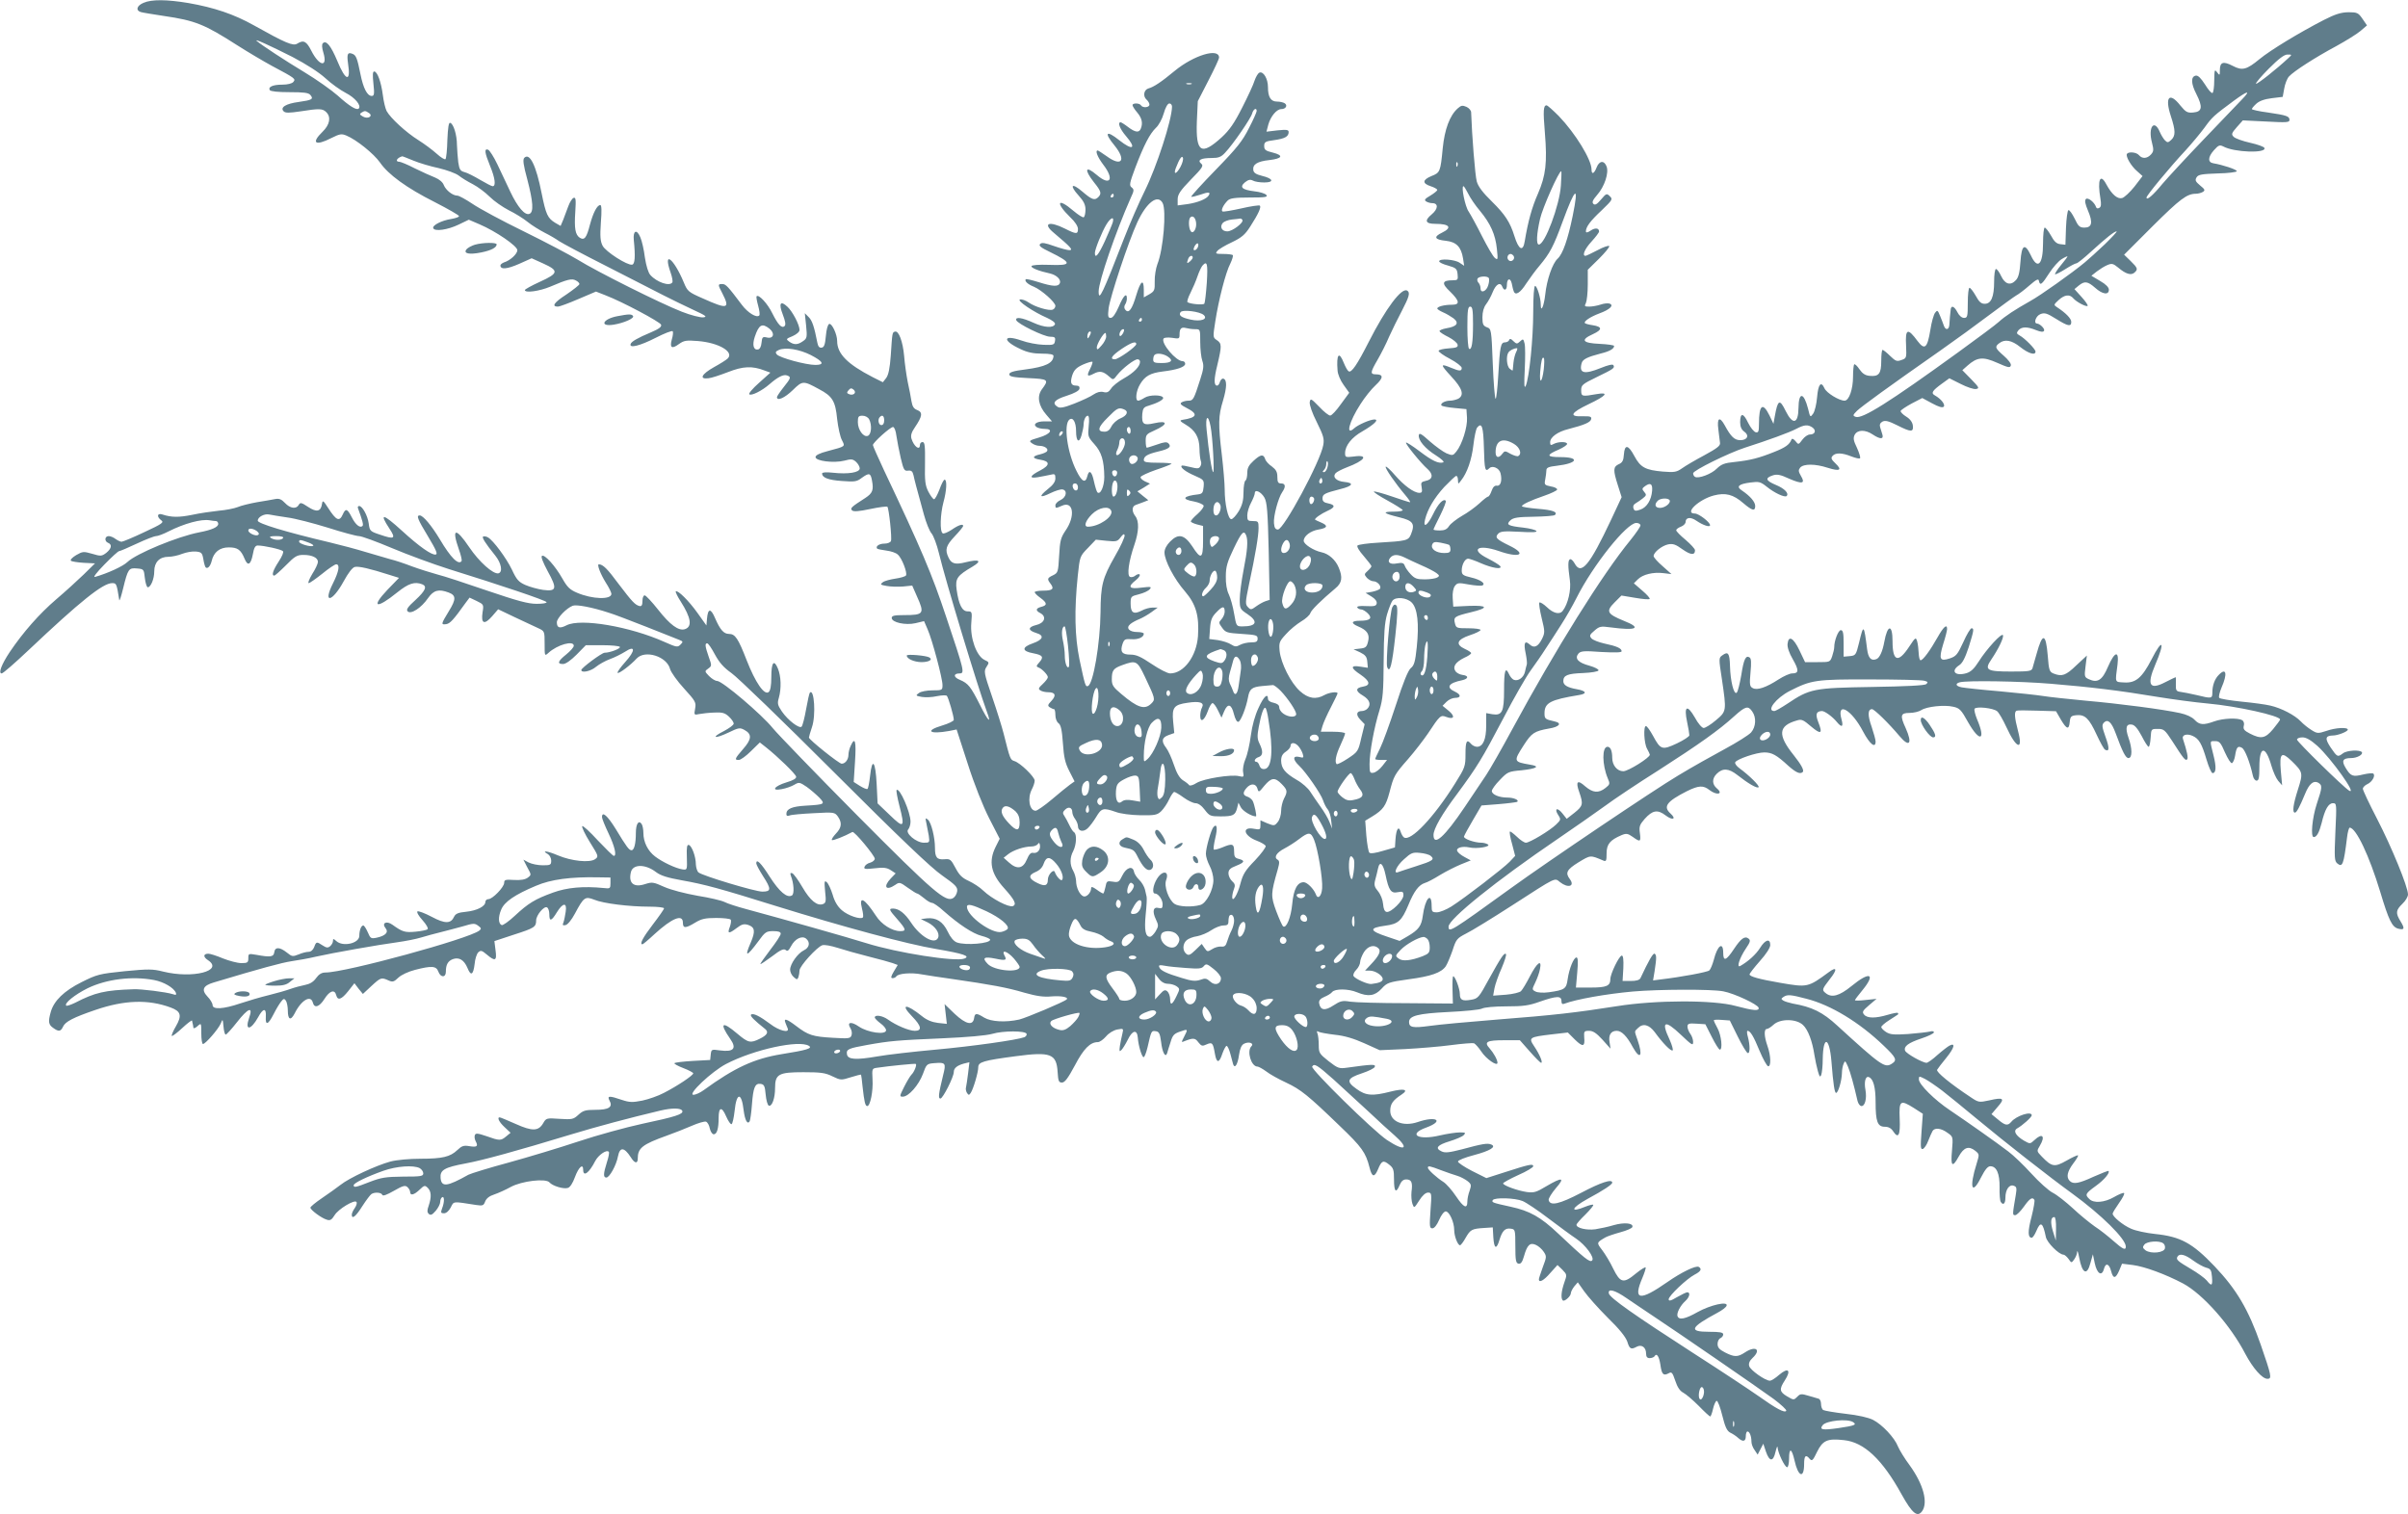 <?xml version="1.0" standalone="no"?>
<!DOCTYPE svg PUBLIC "-//W3C//DTD SVG 20010904//EN"
 "http://www.w3.org/TR/2001/REC-SVG-20010904/DTD/svg10.dtd">
<svg version="1.0" xmlns="http://www.w3.org/2000/svg"
 width="1280pt" height="805pt" viewBox="0 0 1280 805"
 preserveAspectRatio="xMidYMid meet">
<g transform="translate(0,805) scale(0.1,-0.1)"
fill="#607d8b" stroke="none">
<path d="M763 8035 c-36 -15 -43 -40 -15 -49 9 -3 65 -12 124 -21 165 -24 215
-44 388 -155 58 -37 141 -86 185 -110 126 -67 128 -69 114 -86 -7 -8 -30 -14
-58 -14 -51 0 -77 -12 -67 -29 5 -7 44 -11 105 -11 76 0 101 -3 111 -15 18
-22 9 -27 -62 -37 -68 -9 -101 -29 -80 -50 9 -9 29 -9 89 0 101 16 118 15 137
-4 27 -26 19 -67 -19 -104 -63 -61 -40 -78 46 -34 46 23 55 24 81 13 53 -22
145 -96 178 -143 44 -64 141 -135 292 -211 70 -36 128 -69 128 -74 0 -5 -18
-11 -41 -15 -52 -8 -102 -34 -96 -49 7 -19 77 -9 135 19 l54 26 56 -24 c89
-38 202 -116 202 -138 0 -20 -38 -55 -71 -65 -10 -4 -19 -11 -19 -16 0 -23 35
-20 99 8 l67 30 62 -28 c84 -38 81 -52 -18 -97 -44 -20 -80 -40 -80 -44 0 -17
78 -6 135 18 91 39 115 45 136 33 11 -5 19 -14 19 -19 0 -5 -32 -30 -70 -56
-65 -42 -80 -64 -44 -64 8 0 57 18 108 40 l94 40 51 -20 c91 -35 289 -141 295
-156 4 -11 -10 -22 -52 -40 -74 -31 -106 -50 -110 -63 -8 -24 51 -9 133 33 47
24 88 40 91 35 3 -5 1 -25 -5 -44 -12 -44 0 -52 38 -24 27 19 38 21 101 16
111 -9 194 -58 158 -93 -7 -7 -40 -28 -73 -46 -66 -37 -80 -65 -30 -59 16 1
63 17 105 33 79 31 128 34 195 8 l30 -11 -60 -54 c-33 -29 -57 -57 -52 -61 10
-10 67 18 108 54 45 39 74 53 93 46 22 -8 21 -13 -19 -63 -19 -24 -35 -48 -35
-52 0 -23 42 -4 84 37 52 51 56 51 140 5 71 -37 87 -64 96 -159 5 -44 16 -94
25 -111 18 -36 22 -33 -75 -59 -43 -11 -65 -22 -65 -32 0 -21 97 -33 153 -19
37 10 45 9 62 -6 11 -10 20 -26 20 -35 0 -22 -61 -32 -143 -23 -36 4 -57 2
-57 -4 0 -22 32 -35 105 -40 67 -5 79 -4 105 16 40 29 48 27 55 -13 10 -51 3
-68 -35 -93 -75 -48 -82 -55 -71 -66 8 -8 35 -6 97 7 47 10 88 15 91 12 8 -8
25 -166 19 -182 -3 -8 -19 -14 -35 -14 -28 0 -49 -15 -38 -27 3 -2 25 -7 49
-10 24 -3 51 -12 60 -21 22 -18 52 -97 44 -111 -4 -6 -29 -13 -56 -17 -27 -4
-58 -12 -67 -19 -16 -12 -14 -14 20 -20 21 -4 60 -5 87 -3 l49 5 25 -57 c42
-93 37 -100 -70 -100 -49 0 -64 -3 -64 -15 0 -24 73 -40 126 -28 l46 11 19
-44 c24 -54 79 -260 79 -296 0 -27 -2 -28 -53 -28 -30 0 -62 -6 -72 -14 -19
-13 -18 -15 15 -21 19 -3 55 -2 80 4 25 5 49 6 53 2 8 -8 37 -107 37 -128 0
-6 -28 -20 -62 -30 -94 -28 -68 -48 37 -29 l40 8 59 -182 c35 -110 81 -225
114 -290 l56 -109 -22 -44 c-38 -77 -25 -141 46 -219 55 -61 68 -86 46 -95
-22 -8 -112 39 -157 82 -18 18 -54 41 -78 52 -35 16 -50 31 -70 69 -24 45 -28
49 -59 46 -39 -3 -50 9 -50 60 0 57 -20 135 -37 150 -14 12 -15 10 -9 -17 3
-16 9 -47 13 -67 5 -37 5 -38 -26 -38 -41 0 -102 52 -83 71 6 7 12 25 12 41 0
50 -58 183 -74 168 -3 -3 4 -41 15 -84 30 -116 24 -122 -51 -49 l-65 62 -5
102 c-6 122 -24 146 -35 44 -4 -36 -10 -67 -14 -69 -4 -3 -22 5 -40 16 l-33
21 7 109 c7 109 0 134 -23 83 -7 -14 -12 -36 -12 -48 0 -25 -17 -47 -36 -47
-14 0 -174 128 -174 139 0 4 7 29 16 55 22 63 12 208 -11 184 -3 -3 -12 -43
-20 -88 -8 -46 -19 -88 -24 -93 -12 -12 -72 33 -105 81 -22 33 -25 42 -16 72
14 50 12 115 -5 156 -21 51 -35 33 -35 -45 0 -47 -5 -72 -14 -80 -23 -19 -71
51 -117 169 -45 116 -61 140 -94 140 -28 0 -47 22 -74 84 -23 54 -38 53 -43
-4 l-3 -35 -47 66 c-47 66 -106 124 -116 115 -2 -3 9 -27 26 -53 56 -88 63
-135 22 -148 -33 -10 -78 23 -141 103 -33 42 -66 77 -72 77 -7 0 -12 -13 -12
-30 0 -21 -4 -29 -15 -27 -24 6 -39 22 -112 118 -59 80 -83 104 -105 104 -11
0 9 -52 37 -97 17 -26 30 -53 30 -60 0 -32 -102 -29 -183 6 -38 16 -52 30 -78
76 -38 67 -94 129 -108 120 -7 -4 5 -34 30 -81 52 -94 48 -109 -24 -100 -28 4
-71 16 -94 26 -36 16 -47 28 -72 82 -30 62 -99 155 -127 171 -8 5 -19 7 -25 5
-10 -3 9 -34 64 -102 32 -40 41 -88 16 -94 -28 -5 -102 61 -154 138 -73 108
-96 104 -56 -10 11 -30 17 -58 15 -62 -16 -25 -58 17 -116 115 -44 73 -89 127
-107 127 -19 0 -12 -19 45 -113 42 -70 52 -93 40 -95 -21 -4 -86 41 -180 127
-101 92 -122 96 -66 11 36 -54 27 -59 -51 -32 -52 17 -54 20 -59 59 -6 43 -34
93 -51 93 -6 0 -9 -6 -6 -12 24 -66 30 -88 24 -94 -13 -13 -37 6 -57 46 -24
47 -33 49 -48 15 -18 -40 -35 -32 -78 35 -25 39 -29 42 -32 23 -6 -43 -28 -48
-74 -18 -36 24 -42 25 -50 11 -13 -24 -46 -19 -73 10 -19 20 -31 25 -52 21
-16 -3 -59 -11 -98 -17 -38 -7 -84 -18 -102 -26 -18 -7 -63 -16 -100 -19 -37
-4 -101 -13 -142 -22 -70 -14 -109 -14 -158 2 -28 9 -31 -12 -6 -31 16 -11 5
-19 -90 -63 -59 -28 -114 -51 -121 -51 -6 0 -21 7 -32 15 -10 8 -27 15 -36 15
-22 0 -24 -28 -3 -36 22 -9 18 -30 -10 -53 -24 -18 -29 -19 -75 -5 -46 13 -50
13 -85 -7 -20 -12 -33 -25 -28 -30 4 -4 35 -9 68 -11 l60 -3 -60 -59 c-33 -32
-99 -92 -146 -132 -90 -77 -176 -175 -247 -280 -44 -66 -62 -114 -43 -114 7 0
70 55 142 123 276 261 396 357 445 357 23 0 24 -2 38 -90 1 -8 10 19 20 60 26
106 30 112 74 108 36 -3 37 -4 42 -51 3 -26 10 -48 15 -49 16 -1 35 44 35 85
0 48 28 77 75 77 19 0 52 7 74 16 21 8 54 14 72 12 30 -3 34 -7 40 -41 3 -20
9 -40 12 -43 10 -10 25 5 32 33 11 48 43 73 91 73 47 0 64 -12 84 -60 17 -42
33 -33 44 23 6 35 13 47 26 47 32 0 124 -20 134 -30 5 -5 -4 -27 -23 -56 -30
-46 -39 -74 -23 -74 4 0 32 25 62 55 47 48 59 55 93 55 46 0 77 -15 77 -37 0
-9 -13 -38 -30 -64 -16 -27 -25 -49 -19 -49 5 0 38 23 72 50 34 28 67 50 74
50 21 0 15 -37 -17 -101 -56 -111 -4 -101 57 11 24 44 46 73 59 76 20 5 78 -8
187 -43 l48 -15 -62 -64 c-90 -95 -58 -103 53 -13 60 48 92 58 132 43 28 -11
18 -34 -36 -84 -41 -37 -50 -51 -41 -60 17 -18 73 19 108 70 30 43 57 50 110
30 40 -15 40 -36 1 -99 -42 -69 -43 -73 -14 -69 20 3 38 22 103 113 l21 28 38
-18 c37 -18 38 -19 31 -61 -9 -60 10 -67 51 -20 l32 37 88 -42 c49 -23 105
-49 124 -58 35 -16 35 -17 35 -83 0 -66 0 -67 20 -49 48 44 135 68 135 38 0
-8 -18 -28 -40 -46 -45 -36 -50 -51 -17 -51 14 0 41 19 72 50 l49 50 88 0 c48
0 89 -4 93 -9 5 -9 -53 -31 -81 -31 -15 0 -124 -81 -124 -92 0 -17 50 -7 78
17 17 14 50 32 74 41 23 8 59 26 80 39 56 37 57 7 1 -55 -25 -28 -43 -53 -40
-57 7 -6 70 42 101 76 44 48 161 12 178 -56 5 -17 38 -64 74 -103 61 -67 65
-74 59 -107 -6 -34 -6 -35 22 -29 15 3 51 7 80 8 43 2 57 -2 78 -22 14 -13 25
-29 25 -37 0 -7 -23 -24 -51 -39 -72 -36 -52 -44 22 -9 56 27 62 28 87 14 40
-22 38 -49 -8 -101 -45 -52 -47 -58 -23 -58 10 0 39 21 65 47 l47 46 33 -26
c62 -49 158 -142 160 -156 2 -9 -16 -20 -51 -30 -66 -20 -85 -48 -25 -36 22 4
51 14 66 23 25 15 29 14 66 -11 21 -15 51 -41 67 -57 33 -35 30 -37 -72 -43
-73 -4 -103 -17 -103 -44 0 -10 5 -13 18 -8 9 4 67 9 128 12 108 6 111 5 128
-18 23 -33 20 -59 -11 -91 -14 -15 -24 -30 -21 -34 5 -4 65 19 109 43 10 6
119 -126 119 -142 0 -8 -11 -17 -24 -21 -14 -3 -27 -13 -30 -21 -6 -13 2 -15
53 -9 48 6 66 3 86 -10 l26 -17 -26 -27 c-42 -44 -26 -68 24 -34 21 15 25 15
66 -15 24 -17 46 -31 50 -31 4 0 20 -11 37 -25 16 -14 35 -25 43 -25 7 0 35
-19 61 -43 83 -73 155 -120 201 -132 24 -6 45 -15 46 -20 4 -21 -132 -32 -177
-15 -16 6 -34 27 -48 57 -26 54 -61 76 -111 71 l-32 -4 37 -18 c40 -21 64 -56
55 -80 -16 -41 -94 3 -144 79 -33 50 -64 74 -95 75 -25 0 -23 -6 22 -57 47
-54 49 -63 15 -63 -43 0 -100 36 -129 82 -61 93 -92 109 -74 38 6 -23 8 -43 5
-47 -13 -13 -80 10 -112 38 -23 20 -39 47 -49 83 -9 29 -23 59 -31 66 -13 11
-14 5 -9 -49 6 -53 4 -61 -11 -67 -31 -12 -68 18 -110 90 -22 38 -47 72 -54
74 -10 3 -12 0 -7 -14 16 -40 19 -96 6 -104 -26 -16 -67 19 -119 100 -46 73
-71 97 -71 70 0 -6 16 -36 35 -66 46 -71 45 -84 -3 -84 -38 0 -317 84 -339
102 -7 6 -13 25 -14 42 0 42 -21 98 -37 104 -10 3 -13 -11 -11 -64 2 -68 2
-69 -22 -66 -36 5 -108 39 -147 69 -38 29 -62 76 -62 125 0 18 -4 39 -9 47
-16 24 -31 1 -31 -47 0 -57 -9 -92 -23 -92 -13 0 -26 17 -84 113 -44 71 -73
97 -73 63 0 -8 16 -47 35 -87 33 -69 44 -119 28 -119 -5 0 -42 37 -85 82 -42
46 -79 80 -83 76 -4 -4 14 -42 40 -84 46 -74 48 -77 29 -91 -28 -21 -126 -11
-199 20 -56 24 -91 28 -52 6 9 -6 17 -21 17 -34 0 -23 -4 -25 -45 -25 -26 0
-59 7 -75 15 l-28 15 21 -41 c22 -40 22 -40 2 -55 -14 -10 -37 -14 -73 -12
-45 3 -52 1 -52 -15 0 -23 -62 -87 -84 -87 -9 0 -16 -7 -16 -15 0 -23 -44 -46
-102 -52 -42 -4 -56 -10 -64 -26 -17 -38 -48 -39 -119 -1 -36 19 -70 32 -76
29 -5 -4 6 -24 27 -47 20 -22 32 -44 27 -48 -4 -4 -33 -10 -64 -13 -56 -5 -69
-2 -123 37 -32 23 -59 9 -36 -19 17 -21 -1 -40 -48 -50 -30 -6 -33 -4 -47 29
-9 20 -19 36 -24 36 -11 0 -21 -25 -21 -55 0 -40 -87 -60 -122 -28 -16 14 -18
14 -18 1 0 -9 -7 -21 -15 -28 -12 -10 -20 -9 -40 4 -32 21 -34 21 -45 -9 -6
-15 -17 -25 -30 -25 -11 0 -35 -6 -53 -14 -31 -12 -35 -12 -62 10 -38 30 -63
31 -67 2 -3 -25 -20 -28 -95 -14 -42 7 -43 7 -43 -18 0 -23 -4 -26 -37 -26
-21 0 -65 12 -98 25 -33 14 -68 25 -77 25 -28 0 -29 -17 -3 -34 87 -57 -81
-100 -238 -61 -55 14 -78 14 -204 2 -135 -14 -147 -17 -229 -58 -94 -47 -147
-99 -164 -158 -15 -53 -12 -68 12 -85 30 -22 41 -20 53 6 12 27 55 49 172 89
155 53 281 57 400 13 55 -20 61 -43 28 -100 -15 -25 -24 -48 -22 -51 3 -3 28
16 56 42 28 26 52 44 52 39 1 -5 2 -13 4 -19 1 -5 3 -14 3 -19 1 -5 11 -1 22
9 20 18 20 17 20 -38 0 -32 4 -57 9 -57 13 0 80 77 94 108 11 27 11 26 15 -15
2 -24 7 -43 12 -43 4 0 31 29 59 65 61 78 88 87 65 23 -24 -69 9 -66 48 4 27
50 44 51 41 3 -3 -48 12 -44 41 13 13 26 31 56 40 67 13 17 17 18 26 5 5 -8
10 -32 10 -52 0 -49 15 -56 36 -16 35 71 86 101 97 58 8 -32 35 -23 62 20 27
43 54 52 62 20 8 -31 28 -24 64 21 l33 42 22 -29 23 -28 45 42 c50 46 53 47
91 30 22 -10 29 -8 53 15 16 15 53 32 88 41 89 23 113 21 124 -9 12 -33 40
-33 40 -1 0 38 11 57 37 67 33 12 60 -4 78 -47 18 -45 31 -37 38 22 2 25 11
53 19 61 13 12 19 11 45 -11 46 -39 55 -34 47 23 l-6 48 103 34 c109 35 119
41 119 76 0 28 43 79 58 69 7 -4 12 -20 12 -37 0 -39 11 -37 40 11 32 52 55
54 47 3 -3 -21 -8 -46 -12 -57 -6 -14 -4 -17 11 -14 11 2 32 27 50 61 47 88
54 93 103 74 48 -20 185 -37 294 -37 42 0 77 -4 77 -9 0 -4 -27 -43 -60 -86
-52 -68 -72 -105 -55 -105 3 0 32 24 64 54 93 85 151 109 151 61 0 -31 14 -31
65 0 33 20 53 25 112 25 39 0 74 -4 77 -9 4 -5 1 -22 -4 -37 -15 -38 -7 -40
34 -9 29 22 40 25 63 18 36 -12 39 -34 14 -93 -35 -80 -23 -79 40 6 36 50 43
54 79 54 28 0 40 -4 40 -14 0 -8 -25 -46 -56 -86 -30 -40 -54 -73 -52 -75 2
-2 29 17 62 41 44 34 62 42 72 34 10 -9 16 -4 29 20 20 39 58 58 80 40 23 -19
18 -48 -12 -62 -33 -16 -73 -73 -73 -103 0 -12 8 -30 19 -39 17 -15 19 -15 25
-1 3 9 6 26 6 36 0 23 93 125 121 134 11 4 47 -3 82 -14 34 -11 108 -32 164
-46 56 -14 114 -30 128 -35 l27 -10 -21 -35 c-16 -27 -17 -35 -6 -35 7 0 16 4
19 9 10 16 79 22 136 11 30 -5 105 -17 165 -25 200 -29 289 -45 379 -72 68
-19 103 -24 146 -20 51 4 92 -4 80 -16 -13 -13 -215 -98 -252 -107 -72 -16
-149 -12 -186 10 -42 26 -50 25 -54 -2 -6 -42 -43 -34 -103 22 l-54 52 6 -52
6 -53 -47 5 c-32 4 -59 15 -84 35 -84 68 -120 68 -54 0 50 -51 55 -77 15 -77
-31 0 -100 29 -143 60 -29 21 -70 27 -70 11 0 -5 14 -19 30 -31 17 -12 30 -28
30 -37 0 -26 -97 -13 -145 20 -42 29 -65 23 -44 -10 7 -11 9 -28 5 -38 -6 -16
-16 -17 -99 -12 -107 6 -131 14 -194 62 -51 39 -69 44 -58 18 4 -10 9 -24 12
-30 11 -27 -47 -12 -92 23 -56 42 -92 60 -103 50 -6 -7 17 -30 76 -77 19 -16
10 -32 -29 -51 -50 -25 -62 -22 -120 27 -81 69 -97 58 -38 -27 37 -52 19 -72
-55 -62 -43 6 -45 6 -48 -22 l-3 -29 -92 -5 c-50 -3 -94 -8 -98 -12 -3 -3 18
-15 47 -26 29 -11 53 -24 53 -28 0 -11 -84 -67 -156 -104 -30 -16 -82 -34
-115 -41 -52 -10 -67 -10 -109 4 -67 23 -79 22 -65 -4 19 -34 -3 -49 -75 -49
-53 0 -66 -4 -90 -26 -27 -25 -34 -26 -100 -22 -69 5 -72 4 -87 -22 -25 -44
-58 -45 -147 -5 -43 19 -81 35 -85 35 -15 0 -3 -25 26 -52 l32 -30 -23 -19
c-29 -24 -35 -24 -105 1 -47 16 -58 17 -62 5 -3 -7 -1 -22 5 -33 14 -26 6 -32
-35 -25 -29 5 -40 1 -63 -21 -38 -36 -79 -46 -196 -46 -58 0 -126 -6 -160 -15
-74 -20 -219 -87 -265 -124 -19 -15 -63 -46 -98 -70 -34 -23 -62 -46 -62 -51
0 -12 59 -56 87 -64 18 -6 26 -1 41 23 20 34 108 86 117 71 4 -6 -1 -20 -9
-32 -9 -12 -16 -28 -16 -35 0 -27 21 -11 56 45 20 31 42 60 48 64 17 12 54 9
58 -4 3 -8 24 0 61 21 47 27 60 31 72 21 8 -7 15 -19 15 -26 0 -22 21 -17 51
12 24 23 28 24 43 9 19 -19 20 -49 5 -94 -9 -25 -9 -35 0 -44 10 -9 18 -6 37
16 13 15 24 37 24 47 0 10 4 22 10 25 13 8 13 -26 0 -59 -8 -22 -7 -26 10 -26
12 0 26 12 36 31 17 34 8 33 136 13 34 -5 39 -3 47 19 7 17 23 29 48 37 21 7
61 25 88 40 59 32 187 47 206 24 15 -18 75 -37 98 -29 11 3 26 26 37 57 20 54
44 75 44 39 0 -40 32 -16 64 47 17 32 60 62 72 49 4 -3 -1 -29 -10 -56 -19
-60 -20 -81 -3 -81 17 0 53 65 62 113 10 51 33 49 68 -5 20 -33 37 -36 37 -8
0 57 24 76 155 123 39 14 98 37 132 52 34 15 69 25 76 22 8 -3 17 -19 20 -36
4 -17 13 -31 21 -31 17 0 26 30 26 87 0 59 17 62 40 8 11 -25 24 -44 29 -41 5
3 12 35 16 71 10 99 37 100 48 2 7 -53 20 -77 32 -58 3 7 9 46 12 89 7 91 16
114 46 110 19 -3 23 -11 27 -57 3 -31 10 -56 17 -59 17 -5 33 40 33 94 0 74
19 84 150 84 92 0 117 -3 155 -22 44 -21 46 -21 97 -5 28 9 53 15 55 14 1 -2
5 -30 8 -63 9 -81 14 -104 25 -104 16 0 32 80 28 142 -3 58 -3 58 27 62 60 9
200 23 203 20 7 -5 -9 -44 -23 -57 -7 -7 -25 -37 -39 -65 -25 -50 -25 -52 -7
-52 31 0 85 62 107 121 18 51 21 54 58 57 63 5 66 2 49 -65 -24 -99 -27 -123
-14 -123 13 0 71 115 71 141 0 21 18 35 54 45 l29 7 -7 -59 c-4 -32 -9 -66
-11 -74 -3 -8 0 -22 5 -30 9 -13 11 -13 20 0 14 21 40 109 40 136 0 28 25 36
199 59 187 25 217 13 223 -85 3 -47 6 -55 23 -55 15 0 32 23 68 90 47 90 82
125 123 125 10 0 29 14 43 30 15 18 40 33 60 37 33 6 34 6 27 -23 -4 -16 -10
-45 -13 -64 -4 -29 -3 -33 8 -22 7 7 22 31 34 55 24 50 49 56 53 12 3 -45 22
-105 31 -105 5 0 14 24 21 53 20 88 20 88 43 85 18 -2 23 -12 29 -57 6 -55 23
-87 32 -60 2 8 10 34 18 58 11 38 19 46 51 57 42 15 43 14 21 -28 -15 -29 -15
-31 2 -23 46 18 57 18 74 -6 16 -20 21 -22 44 -11 30 13 34 8 44 -50 9 -52 23
-51 40 2 8 22 18 40 22 40 5 0 14 -19 20 -42 6 -24 13 -49 15 -56 9 -25 24 -1
31 49 5 34 13 53 26 60 26 14 56 3 40 -13 -26 -26 -1 -108 32 -108 6 0 28 -12
47 -26 19 -15 66 -41 105 -59 79 -37 117 -68 286 -231 117 -112 138 -141 158
-221 13 -52 26 -54 45 -9 19 46 28 50 59 25 23 -18 26 -28 26 -80 0 -65 11
-75 30 -29 9 21 19 30 35 30 28 0 35 -16 28 -66 -2 -22 0 -50 5 -64 9 -24 9
-24 36 18 17 27 34 42 47 42 19 0 20 -4 13 -95 -6 -85 -5 -95 10 -95 10 0 24
17 36 45 11 26 26 45 35 45 19 0 45 -57 45 -99 0 -33 19 -81 31 -81 4 0 18 18
30 40 25 43 32 48 99 52 l45 3 3 -53 c4 -62 17 -67 33 -12 15 48 30 63 61 58
22 -3 23 -7 23 -93 0 -76 3 -90 17 -93 12 -2 20 8 29 40 17 60 32 74 63 60 14
-6 33 -23 42 -37 16 -24 15 -28 -5 -81 -11 -31 -21 -60 -21 -65 0 -21 27 -6
61 34 l38 42 26 -25 c25 -26 25 -27 10 -69 -16 -46 -19 -83 -8 -94 8 -9 43 22
43 38 0 7 8 23 18 36 l19 22 34 -48 c19 -27 75 -90 125 -140 62 -60 95 -102
104 -127 12 -40 20 -44 51 -27 26 13 49 -4 49 -37 0 -17 6 -24 19 -24 11 0 23
5 26 10 11 19 24 0 31 -45 7 -52 16 -60 43 -46 17 10 21 5 36 -39 11 -34 25
-55 43 -64 15 -8 52 -40 82 -70 30 -31 57 -56 61 -56 3 0 10 18 15 41 5 22 14
41 19 42 6 1 19 -34 30 -78 15 -61 25 -82 42 -91 13 -6 31 -18 41 -27 26 -24
42 -21 42 8 0 14 4 25 9 25 11 0 21 -25 21 -54 0 -12 7 -32 17 -45 l16 -24 15
29 15 29 14 -42 c19 -55 39 -55 51 -1 6 24 10 34 11 23 2 -29 38 -105 51 -105
5 0 10 20 10 45 0 61 14 57 29 -9 19 -87 51 -99 51 -19 0 45 9 53 30 27 12
-13 17 -8 39 38 30 61 55 72 143 62 107 -11 204 -103 306 -288 56 -101 84
-124 109 -90 33 46 7 143 -65 243 -27 36 -55 82 -63 101 -18 47 -84 117 -133
142 -24 12 -80 25 -145 32 -59 7 -112 16 -119 20 -7 4 -12 18 -12 32 0 14 -6
26 -12 28 -7 2 -32 9 -55 16 -36 11 -44 11 -58 -4 -20 -20 -20 -20 -56 1 -40
24 -42 38 -12 84 36 55 19 72 -30 30 -19 -17 -41 -31 -49 -31 -25 0 -105 57
-110 78 -4 14 2 28 18 43 48 45 16 67 -41 29 -38 -25 -56 -25 -105 0 -31 16
-40 26 -40 46 0 13 7 27 15 30 8 4 15 12 15 20 0 11 -18 14 -75 14 -111 0
-101 23 44 101 25 13 47 30 49 38 8 25 -85 4 -154 -34 -65 -37 -99 -44 -107
-22 -6 16 15 57 42 81 22 20 28 46 10 46 -6 0 -30 -12 -55 -26 -33 -20 -44
-22 -44 -11 0 18 96 109 138 131 33 17 40 30 22 41 -15 9 -93 -29 -166 -80
-149 -104 -185 -98 -134 21 11 26 19 51 18 56 -2 4 -25 -10 -52 -32 -66 -55
-83 -51 -121 26 -16 34 -43 78 -59 99 -30 39 -30 39 18 67 11 6 46 18 79 27
33 9 62 21 64 28 7 21 -43 26 -99 10 -29 -9 -73 -18 -98 -22 -45 -6 -100 6
-100 24 0 5 21 29 47 54 26 26 45 49 42 52 -3 3 -22 -2 -42 -10 -84 -35 -76
-7 11 41 87 47 132 77 132 87 0 21 -61 1 -165 -54 -117 -61 -166 -72 -173 -38
-1 8 16 36 38 62 51 58 35 61 -50 11 -53 -32 -66 -36 -104 -31 -49 7 -126 35
-126 46 0 4 36 24 80 44 44 19 80 41 80 47 0 15 -22 10 -152 -32 l-97 -31 -76
38 c-41 21 -75 44 -75 50 0 7 38 22 84 34 87 23 123 45 92 57 -20 8 -48 3
-155 -26 -67 -17 -89 -20 -108 -11 -37 17 -23 34 43 54 32 10 66 24 74 32 13
13 10 15 -20 15 -19 0 -67 -7 -106 -16 -117 -28 -173 6 -72 42 97 36 53 63
-46 29 -77 -26 -146 2 -146 60 0 36 14 56 60 86 41 27 14 34 -58 16 -97 -25
-132 -22 -181 14 -57 40 -51 57 28 83 36 12 67 27 69 35 5 14 -12 14 -148 -5
-42 -6 -49 -3 -98 35 -49 39 -52 44 -52 85 0 25 -3 52 -7 62 -5 12 -3 15 6 9
7 -4 46 -11 87 -16 51 -5 100 -20 156 -45 l82 -37 135 6 c75 4 185 13 244 21
60 8 115 12 122 10 7 -3 25 -23 39 -44 26 -40 86 -81 86 -60 0 16 -20 52 -42
77 -31 34 -15 43 77 43 l84 0 53 -60 c29 -33 56 -60 60 -60 11 0 -8 45 -37 88
-31 46 -26 49 92 63 l87 10 38 -38 c42 -41 54 -38 49 13 -2 31 0 34 26 34 21
0 39 -12 71 -47 l43 -48 -5 34 c-7 39 7 61 38 61 26 0 54 -28 86 -88 39 -69
54 -46 25 38 -18 52 -18 45 1 64 27 28 60 19 90 -21 42 -58 86 -103 95 -97 4
2 -3 28 -16 57 -47 99 -26 108 60 26 58 -55 65 -60 65 -38 0 13 -7 33 -15 43
-8 11 -15 28 -15 38 0 16 7 19 48 16 l47 -3 34 -67 c19 -38 38 -68 43 -68 16
0 8 76 -12 113 -11 20 -20 39 -20 43 0 3 19 4 43 2 l42 -3 42 -85 c23 -47 47
-86 53 -88 13 -5 13 42 1 86 -5 17 -6 32 -2 32 15 0 32 -28 64 -106 18 -43 38
-79 45 -82 17 -5 16 55 -3 108 -18 51 -19 90 -3 90 6 0 22 10 36 23 35 32 120
32 156 -2 27 -25 50 -87 61 -161 4 -25 12 -62 18 -84 9 -31 12 -35 18 -20 4
11 8 48 8 84 2 126 35 119 46 -10 10 -127 17 -170 25 -170 11 0 30 64 31 105
0 17 4 39 9 50 7 18 9 17 23 -15 13 -31 31 -95 51 -183 4 -15 13 -27 21 -27
19 0 29 41 21 86 -8 42 0 75 18 68 24 -9 36 -54 36 -134 0 -102 10 -130 49
-130 20 0 34 -8 45 -25 27 -41 38 -20 34 68 -4 97 3 102 75 57 l48 -31 -7 -96
c-6 -80 -5 -95 7 -91 8 3 21 22 29 44 8 21 19 45 23 52 12 18 45 15 79 -10 30
-21 30 -21 24 -95 -8 -84 2 -93 36 -31 27 49 53 58 88 30 22 -18 22 -19 7 -68
-40 -127 -26 -172 23 -74 22 43 36 60 50 60 33 0 50 -39 49 -112 -1 -37 2 -71
6 -77 13 -21 25 -10 25 22 0 43 21 73 45 63 15 -5 16 -13 10 -49 -18 -106 -18
-107 -3 -107 8 0 28 20 46 45 31 44 46 54 56 36 3 -4 -4 -45 -15 -89 -21 -79
-20 -112 1 -112 5 0 16 16 24 35 23 55 35 47 51 -31 6 -30 70 -94 94 -94 5 0
17 -10 26 -22 16 -23 16 -23 30 -4 8 11 16 29 16 40 1 12 6 -1 11 -29 16 -86
42 -99 60 -29 l13 46 10 -48 c12 -56 38 -72 49 -29 9 34 28 27 38 -13 11 -42
24 -40 43 4 l15 36 57 -7 c63 -8 174 -49 267 -98 105 -56 253 -223 331 -374
41 -77 90 -133 118 -133 25 0 21 17 -36 182 -65 186 -128 293 -245 416 -118
124 -181 158 -316 172 -47 5 -104 17 -128 28 -44 19 -98 64 -98 80 0 5 16 31
35 58 19 27 31 50 25 52 -5 2 -29 -8 -53 -22 -50 -29 -108 -34 -131 -10 -24
23 -21 29 34 69 46 33 77 71 68 80 -2 2 -37 -12 -78 -30 -80 -37 -109 -42
-128 -23 -20 20 -13 50 18 92 17 22 28 41 26 44 -3 2 -30 -10 -61 -28 -64 -36
-78 -34 -132 22 -27 28 -27 29 -10 57 31 52 13 70 -29 30 -23 -21 -23 -21 -55
-3 -44 26 -59 52 -37 65 29 16 78 60 78 70 0 24 -82 -2 -109 -35 -19 -22 -32
-20 -71 13 l-34 28 33 39 c40 45 31 52 -46 34 -52 -11 -56 -11 -96 16 -109 72
-187 136 -180 147 4 7 26 36 50 65 42 52 49 81 15 63 -9 -5 -38 -27 -64 -50
-25 -23 -51 -41 -57 -41 -22 0 -108 49 -114 64 -9 23 16 42 88 66 36 12 65 26
65 32 0 6 -10 8 -22 4 -13 -3 -64 -9 -115 -13 -77 -5 -96 -3 -118 11 -14 9
-25 21 -25 26 0 5 19 22 43 37 23 15 44 28 46 30 2 2 2 5 -1 8 -2 3 -27 -2
-54 -10 -64 -19 -108 -19 -125 1 -12 14 -8 21 26 50 l40 34 -57 -6 c-32 -4
-58 -4 -58 -1 0 2 18 27 40 53 73 89 39 102 -58 22 -65 -53 -106 -64 -138 -37
-20 16 -19 20 22 73 42 52 39 71 -6 37 -109 -80 -112 -81 -256 -56 -116 20
-164 34 -164 45 0 5 25 37 55 71 34 38 55 71 55 85 0 37 -27 29 -54 -15 -22
-35 -63 -72 -105 -96 -22 -13 -5 41 29 92 24 35 26 44 15 53 -20 16 -40 2 -78
-55 -41 -62 -57 -68 -57 -21 0 63 -31 40 -50 -36 -7 -26 -18 -52 -24 -57 -10
-9 -149 -35 -260 -48 l-39 -5 8 48 c11 72 11 88 0 94 -8 4 -31 -36 -75 -130
-5 -10 -22 -15 -51 -15 l-44 0 4 68 c2 46 -1 67 -8 67 -14 0 -61 -97 -61 -125
0 -36 -20 -45 -103 -45 l-80 0 7 80 c5 57 4 80 -4 80 -15 0 -39 -60 -47 -116
-7 -51 -15 -57 -100 -69 -31 -4 -59 -2 -71 4 -19 10 -19 11 -1 48 10 21 22 53
25 72 11 54 -16 34 -54 -40 -18 -35 -39 -70 -47 -78 -7 -7 -43 -16 -80 -19
l-68 -5 7 39 c4 21 21 70 38 107 16 38 27 72 23 75 -9 9 -25 -15 -91 -134 -53
-98 -58 -103 -95 -109 -46 -8 -59 -1 -59 31 0 27 -25 94 -35 94 -4 0 -5 -33
-4 -72 l2 -73 -249 2 c-137 0 -270 4 -297 8 -41 7 -52 4 -89 -20 -45 -30 -70
-26 -76 12 -2 14 6 24 27 33 17 7 36 18 42 26 15 19 87 18 132 -1 60 -25 95
-20 131 19 29 32 37 35 144 50 120 16 173 35 197 69 8 12 24 50 36 84 19 60
24 65 72 90 29 14 138 81 242 148 245 158 227 149 258 125 42 -33 80 -22 52
16 -26 34 -17 51 46 90 65 39 61 39 132 9 15 -6 17 -1 17 38 0 49 18 71 79 97
26 11 34 9 60 -9 40 -29 44 -27 38 20 -5 35 -1 45 25 75 42 47 69 52 112 19
37 -28 59 -20 26 10 -41 37 -21 64 87 119 63 31 87 32 120 6 39 -30 76 -22 39
9 -26 22 -26 52 -1 77 32 32 64 30 110 -6 57 -45 105 -73 113 -65 7 7 -51 64
-102 101 -16 12 -26 26 -22 32 10 17 113 52 154 52 41 0 65 -13 129 -72 41
-36 62 -45 76 -32 8 9 -9 40 -48 89 -87 108 -83 157 17 185 25 8 34 3 75 -32
53 -45 63 -39 38 24 -16 41 -11 57 20 58 15 0 57 -31 78 -57 27 -33 37 -28 26
12 -28 99 53 54 115 -65 35 -66 66 -91 66 -52 0 9 -10 45 -21 78 -22 61 -21
94 2 94 12 0 88 -74 146 -143 53 -63 70 -41 33 42 -31 67 -28 81 20 81 23 0
51 7 63 15 29 19 122 29 169 18 34 -7 43 -16 80 -83 62 -109 96 -97 47 17 -10
25 -16 49 -13 55 9 14 99 4 120 -13 9 -7 31 -45 49 -84 53 -116 91 -129 62
-21 -19 73 -21 103 -7 108 5 2 54 2 109 0 l100 -3 26 -45 c31 -52 43 -55 47
-11 3 28 7 32 36 35 45 4 67 -17 107 -104 18 -39 38 -75 44 -79 24 -14 25 8 3
68 -19 54 -20 63 -8 76 21 20 40 2 62 -57 36 -98 53 -132 68 -132 21 0 21 50
0 109 -18 52 -12 74 18 69 15 -2 31 -21 52 -60 16 -32 33 -58 37 -58 5 0 9 21
11 48 3 47 3 47 38 47 32 0 38 -5 77 -65 60 -94 70 -106 79 -97 7 7 -1 44 -22
108 -8 22 20 31 51 17 34 -15 49 -42 74 -126 12 -40 26 -72 32 -72 19 0 21 32
5 95 -20 80 -21 75 10 75 22 0 29 -9 51 -60 15 -33 31 -59 37 -57 6 2 14 20
17 40 7 46 15 54 37 41 16 -10 42 -78 57 -146 3 -16 12 -28 20 -28 12 0 15 15
15 74 0 112 33 114 64 5 9 -31 25 -67 36 -80 l21 -24 -7 76 c-8 96 3 106 58
53 60 -59 61 -63 33 -151 -26 -81 -31 -123 -16 -123 9 0 25 30 54 100 21 52
44 72 68 60 25 -14 24 -24 -6 -114 -24 -73 -34 -176 -16 -176 16 0 29 25 42
75 17 72 36 105 60 105 20 0 20 -3 13 -153 -6 -137 -5 -154 10 -167 28 -23 34
-7 52 138 3 28 10 52 14 52 34 0 105 -152 162 -340 46 -153 63 -188 96 -197
33 -8 36 0 13 38 -28 45 -26 60 9 94 17 16 30 38 30 50 0 40 -87 252 -164 401
-42 81 -76 153 -76 161 0 7 11 19 25 25 24 11 43 44 31 55 -3 4 -27 2 -53 -4
-57 -14 -67 -10 -94 34 -24 39 -16 53 29 53 30 0 64 18 57 31 -9 14 -79 11
-101 -6 -28 -21 -30 -20 -65 31 -32 48 -29 63 12 64 26 0 79 21 79 31 0 14
-65 11 -115 -7 -43 -14 -48 -14 -78 5 -18 11 -44 32 -57 46 -31 33 -104 71
-162 84 -24 6 -92 15 -153 21 -60 6 -114 15 -118 20 -5 4 1 29 12 55 32 73 25
108 -14 68 -22 -21 -35 -57 -35 -94 0 -33 -3 -34 -84 -14 -34 8 -72 15 -86 17
-22 3 -25 8 -24 41 1 20 0 37 -1 37 -2 0 -26 -12 -54 -26 -84 -44 -101 -17
-55 91 54 125 40 146 -19 30 -51 -99 -85 -127 -146 -123 -51 3 -48 -4 -35 96
9 76 -15 70 -51 -13 -30 -71 -55 -87 -101 -66 -24 11 -25 14 -18 69 l7 57 -56
-52 c-56 -54 -76 -61 -120 -44 -23 9 -26 17 -32 96 -10 120 -28 123 -59 10
-10 -33 -19 -68 -22 -77 -5 -16 -19 -18 -113 -18 -131 0 -144 8 -106 64 38 56
67 116 62 129 -5 16 -87 -73 -129 -140 -24 -38 -42 -55 -66 -62 -60 -17 -85
12 -37 43 17 11 31 39 50 96 28 90 29 100 15 100 -6 0 -26 -33 -44 -74 -30
-65 -38 -75 -71 -86 -54 -18 -60 -5 -36 75 12 37 21 73 21 81 0 29 -19 12 -50
-43 -40 -71 -78 -123 -91 -123 -5 0 -9 17 -10 38 -1 20 -4 48 -8 62 -7 24 -9
23 -42 -27 -59 -90 -89 -80 -89 28 0 93 -27 90 -44 -4 -9 -50 -25 -85 -42 -91
-28 -11 -43 6 -49 52 -17 134 -19 136 -43 35 -16 -65 -18 -68 -49 -71 l-33 -3
0 70 c0 55 -3 71 -15 71 -13 0 -35 -55 -35 -91 0 -9 -5 -30 -11 -48 -11 -31
-12 -31 -77 -31 l-67 0 -30 63 c-32 67 -58 81 -63 34 -2 -17 8 -48 28 -82 33
-58 33 -75 -4 -75 -12 0 -44 -14 -72 -32 -66 -43 -114 -59 -137 -46 -16 8 -18
18 -12 83 5 52 4 75 -5 80 -20 13 -31 -9 -44 -94 -8 -45 -18 -87 -24 -93 -15
-15 -34 61 -36 141 -2 69 -10 80 -41 57 -19 -13 -19 -17 -2 -127 25 -170 25
-170 -32 -218 -27 -23 -56 -41 -65 -41 -9 0 -30 24 -47 56 -41 71 -59 61 -41
-24 7 -32 12 -64 12 -71 0 -6 -30 -26 -66 -43 -79 -37 -87 -34 -127 40 -16 29
-32 52 -38 52 -14 0 -10 -92 6 -120 8 -14 14 -28 15 -32 0 -16 -115 -88 -141
-88 -33 0 -59 32 -59 71 0 37 -9 59 -25 59 -30 0 -29 -95 1 -167 13 -30 12
-33 -12 -52 -37 -29 -67 -26 -108 9 -41 37 -52 26 -31 -32 22 -63 19 -73 -26
-109 l-41 -32 -23 29 c-27 34 -45 26 -22 -9 15 -23 14 -26 -11 -50 -34 -33
-141 -97 -161 -97 -8 0 -30 14 -48 32 -18 17 -35 30 -37 27 -3 -3 2 -33 12
-67 l16 -62 -29 -31 c-35 -36 -238 -192 -310 -238 -27 -17 -62 -31 -77 -31
-25 0 -28 3 -28 34 0 79 -35 40 -47 -53 -7 -53 -22 -74 -80 -108 l-43 -25 -65
22 c-97 32 -100 47 -11 59 69 9 87 26 122 109 30 74 56 108 88 118 12 3 48 22
80 42 33 20 83 45 112 57 l52 21 -33 18 c-19 10 -36 24 -39 32 -7 17 27 27 64
19 40 -9 118 4 99 16 -8 5 -23 9 -34 9 -38 0 -96 21 -93 33 2 7 23 46 48 88
l45 77 90 7 c50 4 94 10 99 12 14 9 -17 23 -51 23 -44 0 -83 16 -83 35 0 8 19
35 43 59 40 42 45 45 115 51 82 9 101 21 45 30 -88 15 -89 17 -33 104 42 65
56 74 134 88 56 9 71 29 29 38 -50 11 -53 14 -53 43 0 56 31 72 183 97 45 7
40 22 -11 31 -51 9 -72 22 -72 43 0 31 22 40 105 43 45 2 80 8 82 14 2 6 -20
17 -48 25 -60 16 -80 38 -59 64 12 14 28 16 122 9 76 -4 108 -3 108 4 0 15
-25 27 -92 41 -31 7 -62 19 -69 28 -11 13 -9 19 16 40 26 23 34 25 84 18 142
-19 171 -4 72 35 -88 36 -96 50 -49 97 l37 37 72 -12 c40 -7 75 -10 78 -6 3 3
-14 23 -39 44 l-45 39 21 21 c26 26 81 40 137 33 l42 -5 -47 42 c-27 23 -48
47 -48 54 0 20 44 55 77 62 26 5 40 0 76 -26 44 -31 67 -33 67 -5 0 7 -23 32
-50 55 -28 23 -50 46 -50 51 0 5 11 14 25 19 14 5 25 17 25 25 0 25 27 28 57
7 35 -24 73 -37 73 -24 0 16 -60 62 -81 62 -58 0 21 75 101 96 62 16 103 6
157 -41 47 -40 63 -44 63 -15 0 22 -27 53 -70 82 -33 21 -19 35 45 43 45 6 53
4 87 -23 41 -33 95 -58 105 -49 14 14 -11 40 -57 59 -55 23 -59 37 -16 51 22
7 40 4 87 -18 69 -30 87 -26 62 15 -14 24 -14 31 -4 44 18 21 80 21 147 -1 64
-20 78 -12 41 23 -22 21 -26 29 -16 40 15 18 49 18 99 -2 23 -9 44 -14 47 -10
4 3 -4 28 -16 55 -19 39 -21 52 -12 70 15 27 56 28 96 1 39 -26 59 -26 51 0
-3 11 -9 29 -12 39 -4 13 0 23 13 30 15 7 32 3 78 -20 73 -37 87 -37 83 -2 -2
18 -14 35 -35 48 -18 11 -31 25 -30 30 2 6 28 23 59 40 l56 29 52 -28 c35 -19
55 -25 62 -18 10 10 -13 41 -47 60 -22 12 -14 25 37 62 l40 29 60 -30 c33 -17
69 -29 81 -27 20 3 18 8 -25 52 l-47 48 27 24 c52 46 83 49 159 15 59 -26 68
-28 72 -13 2 9 -14 30 -38 51 -46 40 -49 48 -23 67 29 22 65 16 111 -21 43
-34 81 -46 81 -24 0 13 -57 71 -85 86 -16 9 -17 13 -6 27 17 20 48 20 94 1 25
-10 38 -11 42 -4 7 10 -21 38 -37 39 -20 1 -6 41 18 50 22 9 35 5 83 -25 64
-40 81 -43 81 -16 0 18 -30 48 -76 78 -18 12 -18 13 9 38 32 29 59 32 78 9 16
-19 69 -47 76 -40 3 3 -11 24 -32 47 l-38 42 23 19 c31 25 47 23 87 -12 39
-35 73 -40 73 -10 0 12 -16 29 -46 46 l-47 28 29 23 c16 12 41 28 56 34 24 10
31 8 58 -14 39 -33 67 -42 85 -27 21 18 19 25 -20 63 l-34 33 152 152 c146
145 182 172 230 172 12 0 29 5 37 10 13 8 10 14 -15 34 -25 21 -28 28 -19 43
9 15 27 18 113 21 55 1 101 7 101 12 0 9 -76 34 -125 42 -30 5 -29 33 3 69 25
28 31 30 51 20 57 -31 228 -37 218 -8 -2 7 -36 19 -76 28 -40 9 -80 23 -88 32
-13 13 -11 19 17 51 l32 36 124 -6 c108 -6 124 -5 124 8 0 20 -13 25 -115 40
-47 6 -85 15 -85 18 0 4 10 16 23 28 16 15 43 25 83 30 l58 7 8 44 c4 24 15
53 25 64 25 28 140 102 252 162 51 28 109 64 128 80 l35 30 -24 35 c-22 32
-28 35 -75 35 -40 -1 -69 -10 -130 -41 -132 -68 -285 -161 -342 -208 -69 -57
-92 -63 -143 -36 -50 26 -68 20 -68 -22 0 -30 -1 -31 -15 -12 -13 17 -14 14
-15 -43 0 -34 -4 -64 -9 -67 -5 -4 -23 17 -40 45 -22 34 -37 49 -49 47 -27 -5
-26 -42 3 -98 35 -69 31 -94 -16 -98 -32 -3 -40 2 -69 37 -58 74 -84 46 -51
-55 26 -79 26 -106 2 -128 -16 -15 -20 -15 -33 -2 -8 8 -20 28 -27 44 -30 72
-64 26 -42 -56 10 -39 9 -47 -5 -63 -21 -23 -47 -24 -64 -4 -13 16 -55 20 -64
7 -8 -13 22 -65 54 -92 l29 -26 -43 -56 c-24 -30 -54 -58 -66 -61 -25 -6 -54
19 -83 72 -33 63 -49 26 -32 -75 5 -30 4 -44 -6 -49 -8 -5 -15 -3 -17 4 -9 27
-44 53 -54 43 -8 -8 -4 -26 11 -62 27 -63 21 -90 -19 -90 -25 0 -33 7 -52 48
-13 26 -27 46 -33 45 -5 -2 -11 -44 -13 -94 l-3 -90 -27 3 c-20 2 -33 14 -50
46 -13 23 -28 42 -33 42 -5 0 -9 -37 -9 -83 0 -115 -29 -143 -65 -64 -32 67
-49 56 -55 -34 -4 -57 -10 -83 -24 -98 -28 -31 -58 -23 -79 22 -9 20 -22 37
-27 37 -6 0 -10 -30 -10 -67 0 -82 -16 -118 -50 -118 -19 0 -30 10 -48 43 -13
23 -28 42 -33 42 -5 0 -9 -36 -9 -80 0 -73 -2 -80 -20 -80 -12 0 -26 12 -35
30 -17 33 -34 39 -36 13 -1 -10 -3 -27 -4 -38 -1 -11 -2 -30 -3 -42 -2 -27
-20 -30 -29 -5 -3 9 -12 33 -20 52 -13 32 -15 33 -27 17 -7 -9 -19 -50 -25
-91 -16 -97 -30 -109 -68 -59 -53 72 -66 66 -61 -25 3 -65 2 -67 -25 -76 -24
-9 -31 -6 -60 22 -18 18 -36 32 -40 32 -4 0 -7 -26 -7 -59 0 -68 -13 -84 -62
-79 -23 2 -38 12 -54 35 -12 18 -24 29 -28 26 -3 -4 -6 -33 -6 -65 0 -67 -21
-128 -45 -128 -29 0 -96 41 -107 66 -18 40 -33 22 -39 -47 -3 -36 -12 -75 -21
-88 -15 -21 -16 -21 -27 26 -23 89 -50 91 -51 3 -1 -84 -31 -90 -68 -15 -32
66 -42 61 -58 -29 l-7 -39 -21 44 c-36 73 -56 57 -56 -44 0 -41 -3 -48 -17
-45 -10 2 -28 25 -41 51 -25 53 -42 54 -42 2 0 -23 7 -39 21 -49 29 -20 18
-46 -20 -46 -31 0 -50 18 -83 79 -27 49 -42 40 -34 -21 4 -29 7 -62 9 -73 2
-15 -17 -29 -83 -65 -47 -25 -100 -56 -118 -69 -30 -21 -41 -23 -103 -18 -92
8 -119 22 -151 82 -33 62 -52 64 -56 9 -2 -32 -8 -44 -28 -52 -29 -14 -30 -31
-4 -112 l20 -63 -56 -120 c-115 -244 -159 -297 -194 -232 -8 14 -18 24 -24 22
-12 -4 -12 -35 -1 -113 7 -50 -10 -125 -38 -161 -16 -22 -50 -14 -84 19 -18
17 -36 28 -40 25 -4 -4 2 -41 12 -83 17 -70 18 -77 2 -110 -21 -42 -42 -52
-66 -30 -26 24 -33 7 -21 -48 5 -25 8 -51 6 -58 -2 -7 -7 -25 -10 -40 -7 -30
-36 -51 -59 -42 -8 3 -20 17 -26 31 -19 41 -26 18 -26 -86 0 -115 -10 -136
-62 -128 l-33 6 0 -67 c0 -73 -17 -112 -49 -112 -10 0 -24 7 -31 15 -23 28
-30 15 -30 -53 0 -66 -2 -72 -56 -158 -112 -179 -235 -309 -271 -286 -6 4 -14
18 -18 31 -10 33 -23 14 -27 -39 l-3 -45 -63 -18 c-39 -12 -67 -16 -73 -10 -5
5 -12 45 -16 90 l-6 80 38 23 c57 35 72 56 91 128 23 88 26 94 99 177 34 39
81 100 105 135 64 97 68 100 97 89 42 -16 50 2 14 32 l-33 27 21 21 c12 12 32
21 46 21 32 0 32 17 1 32 -52 23 -38 47 37 62 34 8 35 24 1 28 -15 2 -32 11
-38 21 -15 23 1 47 47 70 21 9 37 20 37 25 0 4 -15 14 -33 22 -52 24 -43 50
26 73 31 10 57 23 57 28 0 5 -29 9 -65 9 -61 0 -65 1 -71 26 -9 34 -2 38 84
59 97 23 93 38 -10 34 l-83 -4 -3 45 c-2 27 3 53 11 64 13 18 20 19 73 9 33
-6 65 -8 72 -6 23 9 -6 31 -58 43 -43 10 -50 15 -50 37 0 31 17 63 34 63 7 0
39 -11 70 -25 58 -25 112 -34 101 -15 -4 6 -33 24 -66 41 -97 48 -54 78 57 40
113 -40 154 -18 56 29 -68 33 -77 43 -58 63 13 13 33 14 112 10 67 -4 95 -3
91 4 -4 6 -35 14 -69 18 -83 9 -94 16 -69 39 15 14 40 18 124 19 58 1 108 5
112 9 17 16 -11 27 -90 33 -47 4 -85 10 -85 14 0 9 47 31 120 56 35 12 66 27
67 32 2 6 -13 14 -33 17 -34 7 -36 9 -30 38 3 17 6 38 6 48 0 14 12 19 56 24
111 13 124 46 18 46 -74 0 -77 11 -8 40 24 11 44 24 44 30 0 13 -46 13 -71 0
-16 -9 -19 -7 -19 9 0 27 40 56 97 70 85 22 118 36 121 53 3 13 -5 16 -44 15
-76 -3 -66 18 30 64 95 45 112 66 44 54 -79 -14 -83 -13 -83 20 0 28 6 33 82
70 91 44 98 49 89 64 -4 6 -29 0 -66 -15 -89 -36 -117 -29 -103 24 5 22 30 34
103 53 46 11 70 25 70 40 0 4 -35 9 -77 11 -92 4 -104 21 -35 52 50 23 50 39
-1 47 -21 3 -39 8 -42 11 -9 9 29 34 77 52 55 20 79 43 54 52 -9 3 -30 1 -47
-5 -18 -6 -45 -11 -61 -11 -25 0 -27 2 -18 19 5 11 10 55 10 98 l0 79 60 59
c32 32 57 62 54 67 -3 4 -31 -5 -62 -22 -31 -16 -60 -30 -64 -30 -20 0 -4 37
32 76 22 24 40 48 40 53 0 19 -20 22 -45 5 -16 -11 -25 -12 -25 -4 0 24 24 56
84 112 57 55 60 59 43 75 -16 16 -19 15 -46 -17 -22 -26 -32 -32 -41 -24 -9 9
-4 20 20 48 39 44 63 117 50 151 -13 34 -39 31 -53 -5 -13 -34 -27 -40 -27
-11 0 52 -85 191 -174 284 -31 31 -60 57 -65 57 -17 0 -19 -28 -9 -146 13
-159 5 -227 -37 -324 -32 -72 -53 -149 -70 -252 -9 -58 -32 -47 -55 27 -23 74
-50 115 -119 183 -48 47 -73 79 -81 107 -9 31 -26 248 -30 368 0 9 -11 23 -25
29 -21 9 -28 8 -46 -8 -43 -38 -70 -112 -80 -212 -12 -125 -14 -130 -60 -148
-48 -20 -50 -39 -4 -54 19 -6 35 -15 35 -20 0 -4 -17 -18 -37 -30 -29 -17 -34
-23 -22 -31 8 -5 22 -9 32 -9 34 0 32 -31 -3 -60 -40 -33 -33 -50 20 -50 76 0
91 -20 35 -47 -46 -22 -40 -37 20 -43 56 -6 82 -32 92 -94 l6 -39 -24 16 c-25
18 -109 24 -109 8 0 -6 21 -16 48 -23 42 -12 47 -17 50 -46 3 -29 1 -32 -25
-32 -58 0 -62 -16 -15 -60 51 -50 54 -70 10 -70 -41 0 -78 -10 -78 -20 0 -4
14 -13 30 -20 17 -7 42 -22 56 -32 32 -25 19 -44 -37 -53 -22 -4 -39 -11 -37
-16 2 -5 23 -19 48 -31 25 -13 46 -31 48 -40 3 -14 -6 -17 -48 -20 -27 -2 -51
-7 -53 -13 -1 -5 26 -25 61 -43 34 -18 62 -40 62 -48 0 -18 -12 -18 -57 1 -58
24 -58 18 1 -46 60 -64 71 -100 37 -119 -11 -5 -30 -10 -43 -10 -28 0 -55 -16
-45 -26 4 -4 35 -10 69 -13 l63 -6 3 -46 c3 -49 -26 -142 -57 -180 -17 -21
-20 -22 -52 -9 -18 8 -58 37 -89 64 -43 39 -56 47 -58 33 -5 -26 33 -72 91
-108 28 -18 46 -34 39 -37 -25 -8 -59 8 -126 59 -37 28 -70 49 -72 46 -6 -5
80 -111 115 -141 31 -28 27 -55 -9 -62 -26 -6 -28 -9 -23 -35 4 -23 2 -29 -12
-29 -29 0 -81 38 -129 93 -24 28 -47 49 -50 46 -6 -6 52 -90 104 -151 18 -21
29 -38 25 -38 -4 0 -48 14 -97 31 -49 17 -92 28 -95 26 -3 -3 29 -24 71 -47
42 -23 78 -46 82 -51 3 -5 -18 -9 -47 -9 -66 0 -57 -9 29 -30 74 -18 85 -34
62 -91 -14 -33 -23 -35 -175 -44 -55 -3 -104 -10 -109 -15 -5 -5 8 -28 33 -56
22 -26 41 -50 41 -54 0 -4 -9 -15 -20 -25 -19 -17 -19 -19 -4 -37 10 -10 25
-18 34 -18 21 0 44 -25 36 -39 -4 -6 -23 -13 -42 -17 l-35 -6 31 -19 c20 -12
30 -26 28 -37 -3 -14 -13 -16 -57 -14 -34 2 -50 -1 -46 -8 3 -5 13 -10 21 -10
8 0 24 -10 35 -21 26 -26 12 -39 -43 -39 -45 0 -49 -13 -9 -30 49 -20 63 -43
53 -81 -7 -29 -13 -34 -43 -37 l-34 -4 35 -16 c28 -14 36 -24 38 -50 l3 -32
-40 6 c-54 9 -53 -7 2 -43 49 -34 54 -56 13 -63 -42 -7 -42 -24 -1 -48 36 -22
45 -48 23 -70 -7 -7 -20 -12 -29 -12 -29 0 -33 -20 -8 -46 l23 -24 -18 -73
c-16 -71 -18 -74 -71 -109 -30 -20 -57 -33 -60 -30 -11 11 -4 49 20 100 14 30
25 58 25 63 0 5 -29 9 -64 9 l-65 0 9 31 c5 17 25 62 45 100 19 37 35 70 35
73 0 11 -45 5 -70 -9 -44 -25 -86 -19 -130 21 -49 44 -101 148 -108 213 -4 45
-2 51 34 90 20 23 57 53 80 67 24 14 46 34 49 44 5 17 57 68 133 132 36 29 40
59 18 111 -17 41 -53 73 -91 81 -43 9 -95 43 -95 61 0 25 36 53 79 60 48 8 52
21 14 37 -16 7 -30 13 -32 15 -7 5 31 32 67 48 40 18 41 31 2 39 -22 4 -30 11
-30 26 0 23 10 28 95 50 66 16 75 33 21 38 -42 4 -64 25 -47 46 6 7 33 21 59
31 99 37 120 70 37 58 -42 -5 -45 -4 -45 18 0 40 35 84 92 116 62 36 90 63 64
63 -23 0 -87 -28 -108 -47 -47 -43 -27 35 34 129 22 35 58 80 80 100 42 39 43
58 2 58 -32 0 -30 11 9 78 18 31 46 86 61 122 16 36 47 98 68 138 39 75 45 97
28 107 -29 18 -113 -93 -204 -272 -62 -122 -92 -166 -107 -157 -6 3 -17 23
-26 45 -25 64 -40 47 -33 -41 1 -19 15 -53 32 -76 l30 -42 -44 -60 c-24 -34
-49 -61 -57 -61 -7 -1 -34 20 -59 47 -43 44 -46 46 -50 24 -2 -14 13 -58 38
-107 35 -71 40 -88 34 -121 -15 -87 -210 -449 -241 -449 -13 0 -19 9 -21 33
-4 37 23 136 44 166 20 29 17 46 -6 46 -16 0 -20 7 -20 34 0 27 -7 39 -29 56
-17 11 -33 29 -36 40 -9 27 -24 25 -62 -10 -25 -23 -33 -38 -33 -64 0 -19 -4
-38 -10 -41 -5 -3 -10 -31 -10 -62 0 -42 -6 -67 -25 -100 -14 -23 -32 -43 -40
-43 -17 0 -35 81 -35 158 0 31 -7 113 -15 182 -20 166 -19 209 6 290 21 71 22
111 2 117 -6 2 -14 -5 -18 -16 -3 -12 -10 -21 -15 -21 -18 0 -18 33 1 110 24
102 24 114 -3 132 -21 14 -21 16 -8 99 17 111 55 261 80 308 10 21 16 41 13
45 -4 3 -26 6 -51 6 -40 0 -43 2 -31 16 7 9 42 30 77 46 52 25 70 40 98 84 43
67 59 102 51 111 -4 3 -48 -3 -99 -15 -50 -11 -95 -19 -100 -16 -9 6 5 35 28
58 12 12 38 16 116 16 84 0 99 2 89 14 -6 7 -34 16 -63 19 -66 8 -81 22 -50
48 18 14 28 16 42 9 10 -6 37 -10 60 -10 55 0 48 21 -11 35 -32 8 -45 16 -47
31 -4 30 21 46 85 53 70 8 78 25 18 40 -38 9 -45 15 -45 35 0 21 6 25 53 31
57 8 77 19 77 43 0 12 -10 14 -59 9 l-59 -7 10 38 c12 43 44 82 69 82 24 0 35
20 18 31 -8 5 -26 9 -41 9 -33 0 -48 24 -48 77 0 44 -24 85 -45 77 -8 -3 -19
-22 -26 -42 -6 -21 -36 -85 -66 -144 -42 -83 -67 -119 -109 -158 -109 -99
-138 -81 -132 84 l5 108 56 109 c31 60 57 115 57 123 0 53 -134 13 -236 -71
-71 -59 -112 -86 -139 -93 -25 -7 -31 -42 -10 -60 8 -7 15 -19 15 -26 0 -16
-36 -19 -45 -4 -8 13 -45 13 -45 1 0 -5 11 -23 25 -39 25 -30 31 -56 19 -86
-9 -23 -30 -20 -68 9 -18 14 -36 25 -39 25 -18 0 -4 -36 28 -73 58 -67 37 -80
-36 -22 -69 55 -82 41 -25 -28 65 -80 38 -116 -42 -57 -23 16 -44 30 -47 30
-15 0 -1 -35 30 -76 60 -78 36 -115 -35 -54 -61 52 -69 30 -15 -39 38 -47 42
-60 23 -79 -19 -19 -34 -14 -84 29 -58 50 -71 35 -20 -21 27 -30 36 -49 36
-74 0 -19 -4 -37 -9 -41 -5 -3 -30 13 -56 35 -84 72 -97 44 -16 -35 25 -23 41
-48 41 -62 0 -29 -9 -29 -70 2 -84 42 -120 28 -58 -23 90 -76 104 -91 83 -92
-11 0 -48 10 -82 22 -48 17 -65 20 -74 11 -9 -9 3 -19 51 -42 121 -59 120 -74
-2 -69 -57 2 -94 -1 -95 -7 -3 -9 39 -26 99 -39 34 -8 59 -32 52 -51 -8 -20
-37 -19 -113 5 -35 11 -66 18 -68 16 -9 -9 9 -27 42 -40 41 -17 115 -83 115
-102 0 -8 -6 -17 -14 -20 -20 -8 -96 15 -128 38 -16 11 -36 18 -46 16 -20 -5
72 -67 144 -98 26 -12 44 -25 42 -33 -8 -22 -57 -19 -114 7 -61 28 -98 33 -92
14 6 -19 147 -88 180 -88 25 0 29 -4 26 -22 -3 -21 -8 -23 -61 -21 -32 1 -86
11 -118 23 -99 34 -102 -1 -4 -46 35 -17 68 -24 113 -24 43 0 62 -4 62 -12 -1
-38 -42 -58 -149 -72 -65 -8 -86 -15 -86 -26 0 -12 20 -16 100 -20 109 -5 112
-8 73 -60 -27 -37 -18 -87 24 -135 l30 -35 -40 0 c-43 0 -64 -16 -41 -31 8 -5
26 -9 42 -9 49 0 32 -28 -30 -46 -52 -15 -55 -18 -38 -30 10 -8 28 -14 39 -14
28 0 50 -15 42 -28 -3 -6 -20 -13 -36 -17 -45 -10 -45 -22 0 -29 52 -8 52 -29
1 -56 -57 -29 -64 -45 -15 -37 21 4 51 9 67 13 24 6 27 4 27 -19 0 -18 -12
-35 -40 -57 -51 -41 -44 -50 15 -21 25 12 53 21 63 19 27 -5 21 -41 -10 -56
-16 -7 -28 -20 -28 -28 0 -17 2 -17 34 -3 62 29 74 -55 19 -133 -24 -36 -29
-53 -33 -132 -5 -87 -6 -91 -32 -104 -32 -15 -33 -20 -13 -46 20 -27 10 -36
-41 -36 -24 0 -44 -4 -44 -8 0 -5 13 -18 30 -30 37 -27 38 -40 5 -48 -30 -8
-32 -20 -4 -34 34 -19 21 -53 -24 -63 -44 -11 -44 -28 1 -42 45 -13 37 -36
-18 -55 -60 -21 -59 -42 3 -53 51 -10 57 -20 30 -50 -15 -16 -15 -21 -4 -25
19 -6 51 -40 51 -52 0 -6 -12 -22 -27 -36 -23 -21 -25 -27 -13 -34 8 -6 27
-10 42 -10 38 0 44 -17 17 -46 -20 -21 -21 -26 -9 -34 8 -5 18 -10 23 -10 4 0
7 -14 7 -31 0 -18 7 -37 17 -44 12 -9 18 -35 23 -106 5 -75 12 -105 34 -148
l28 -55 -24 -17 c-14 -10 -57 -45 -97 -79 -39 -33 -78 -60 -86 -60 -33 0 -45
66 -20 114 8 15 15 36 15 46 0 20 -77 95 -108 104 -22 7 -23 11 -57 146 -9 36
-37 125 -62 198 -43 125 -44 134 -29 157 15 23 15 25 -11 37 -42 20 -77 116
-70 196 5 60 4 62 -20 62 -29 0 -47 37 -58 116 -8 59 3 74 85 122 52 31 36 41
-37 23 -55 -14 -76 -8 -91 25 -20 42 -14 63 33 113 25 26 45 51 45 55 0 13
-25 5 -61 -20 -21 -14 -43 -23 -48 -19 -16 9 -13 101 4 165 17 61 20 120 6
120 -5 0 -17 -24 -27 -52 -11 -29 -24 -52 -29 -52 -6 1 -19 19 -30 40 -17 33
-20 57 -18 152 1 91 -1 112 -13 112 -8 0 -14 -7 -14 -15 0 -33 -32 -9 -45 33
-5 17 0 34 18 60 40 59 43 80 13 92 -19 7 -26 19 -31 47 -3 21 -12 67 -20 103
-7 36 -16 98 -19 138 -7 77 -29 136 -49 129 -14 -4 -14 -4 -22 -127 -5 -68
-12 -102 -24 -119 l-18 -23 -54 27 c-134 69 -189 124 -189 192 0 36 -28 95
-42 91 -8 -3 -15 -29 -18 -64 -4 -45 -9 -60 -22 -62 -12 -2 -19 5 -23 25 -17
87 -28 120 -47 138 l-20 20 7 -66 c6 -62 5 -68 -17 -83 -28 -20 -48 -20 -73
-2 -18 13 -17 15 18 29 22 10 37 23 37 33 0 27 -37 98 -64 123 -38 36 -48 18
-25 -41 13 -34 17 -54 10 -61 -15 -15 -35 6 -66 68 -24 50 -72 102 -83 90 -3
-2 1 -25 8 -50 7 -25 10 -49 6 -52 -14 -15 -62 15 -93 57 -73 97 -85 110 -103
110 -25 0 -25 -2 0 -50 42 -82 28 -86 -105 -26 -76 33 -81 38 -100 84 -54 130
-113 174 -70 52 8 -23 12 -46 9 -51 -14 -23 -82 0 -117 39 -11 12 -22 48 -29
93 -5 41 -16 89 -24 107 -19 46 -40 37 -35 -14 9 -88 6 -129 -9 -131 -25 -5
-141 69 -157 101 -12 24 -14 49 -9 123 5 62 4 93 -3 93 -17 0 -38 -41 -55
-104 -18 -70 -29 -85 -54 -70 -24 16 -30 49 -24 138 4 65 3 78 -9 74 -7 -2
-20 -22 -28 -44 -8 -21 -20 -54 -27 -72 l-14 -33 -28 16 c-41 25 -50 44 -73
158 -29 147 -63 217 -92 188 -9 -9 -5 -38 16 -115 31 -119 35 -174 11 -183
-24 -9 -62 35 -101 117 -19 41 -51 107 -69 146 -19 40 -41 74 -49 78 -22 8
-19 -15 10 -86 27 -65 32 -108 14 -108 -6 0 -36 16 -67 34 -32 19 -69 38 -83
41 -22 6 -27 13 -33 52 -3 25 -6 67 -7 92 0 53 -18 113 -36 118 -8 3 -12 -25
-15 -91 -1 -52 -6 -98 -10 -102 -4 -4 -25 9 -47 29 -21 19 -65 52 -97 72 -67
42 -149 118 -169 155 -7 14 -16 52 -20 85 -9 69 -29 125 -46 125 -8 0 -9 -18
-4 -65 6 -55 4 -65 -9 -65 -24 0 -45 41 -60 116 -17 84 -23 101 -43 108 -25
10 -30 -1 -23 -51 16 -102 -13 -95 -57 13 -34 81 -59 112 -77 94 -6 -6 -5 -24
3 -50 24 -80 -22 -73 -64 10 -26 51 -41 59 -75 38 -22 -14 -62 3 -230 97 -107
60 -212 95 -349 119 -115 19 -195 20 -238 1z m792 -288 c74 -39 140 -81 175
-113 30 -28 79 -63 108 -78 49 -25 84 -67 69 -83 -11 -11 -49 12 -112 69 -33
29 -112 85 -175 123 -103 62 -228 144 -255 167 -18 16 67 -23 190 -85z m10610
-5 c-64 -60 -168 -142 -173 -137 -3 3 27 39 68 80 53 53 82 75 99 75 25 0 25
0 6 -18z m-5832 -139 c-7 -2 -19 -2 -25 0 -7 3 -2 5 12 5 14 0 19 -2 13 -5z
m5586 -80 c-20 -21 -112 -117 -205 -214 -93 -97 -191 -203 -219 -236 -51 -62
-85 -91 -85 -73 0 11 123 160 208 251 32 35 77 89 100 120 41 57 49 64 157
144 74 54 91 57 44 8z m-5689 -40 c-1 -71 -81 -318 -145 -448 -30 -60 -79
-173 -109 -250 -116 -299 -136 -341 -136 -284 0 53 90 315 171 498 18 38 18
44 4 55 -13 10 -11 22 20 105 46 121 77 180 109 211 15 13 34 48 42 77 9 32
21 53 30 53 8 0 14 -8 14 -17z m450 -23 c0 -6 -18 -47 -41 -91 -34 -68 -63
-105 -176 -221 -74 -76 -133 -141 -131 -144 3 -2 24 3 48 11 44 16 57 14 45
-4 -11 -19 -59 -38 -112 -46 l-53 -7 0 32 c0 26 13 46 70 105 62 63 69 74 55
85 -22 19 -2 30 56 30 36 0 50 5 71 28 42 44 138 184 144 209 6 23 24 33 24
13z m-4720 -10 c26 -16 -3 -35 -30 -20 -18 10 -20 14 -9 21 18 11 21 11 39 -1z
m238 -254 c31 -13 92 -31 135 -40 42 -10 89 -27 105 -39 15 -12 49 -33 75 -46
27 -14 67 -44 90 -67 23 -23 69 -55 102 -72 33 -16 78 -44 100 -62 22 -18 63
-43 90 -57 28 -14 62 -34 77 -45 15 -10 127 -70 250 -132 123 -63 259 -132
303 -155 44 -22 116 -58 160 -78 67 -31 76 -37 54 -40 -15 -2 -67 11 -115 30
-111 43 -451 213 -554 277 -43 26 -172 94 -286 150 -115 56 -237 122 -272 146
-36 24 -72 44 -81 44 -25 0 -61 29 -72 56 -5 15 -24 31 -46 40 -21 8 -69 30
-108 49 -38 20 -76 35 -82 35 -25 0 -13 21 15 29 1 1 28 -10 60 -23z m4077
-33 c-21 -39 -39 -44 -25 -7 19 50 33 70 38 55 3 -8 -3 -29 -13 -48z m1472 5
c-3 -8 -6 -5 -6 6 -1 11 2 17 5 13 3 -3 4 -12 1 -19z m550 -105 c-7 -105 -85
-313 -117 -313 -15 0 -12 56 6 135 13 59 100 255 113 255 2 0 1 -35 -2 -77z
m-493 -42 c10 -21 38 -63 63 -92 56 -68 82 -125 90 -203 6 -57 5 -60 -11 -47
-10 8 -40 60 -68 115 -28 56 -60 114 -71 131 -19 26 -41 135 -28 135 4 0 14
-18 25 -39z m-1884 -11 c0 -5 -5 -10 -11 -10 -5 0 -7 5 -4 10 3 6 8 10 11 10
2 0 4 -4 4 -10z m2440 -107 c-26 -127 -53 -203 -80 -228 -28 -25 -58 -113 -66
-190 -7 -63 -24 -101 -24 -53 0 35 -20 98 -30 98 -6 0 -10 -58 -10 -139 0
-141 -21 -350 -40 -393 -8 -16 -9 9 -5 88 3 62 3 124 -1 138 -6 25 -8 26 -24
11 -16 -15 -19 -14 -36 2 -12 13 -19 14 -22 5 -2 -6 -12 -12 -22 -12 -23 0
-27 -21 -36 -177 -4 -68 -10 -123 -14 -123 -4 0 -11 84 -15 186 -7 183 -8 186
-31 194 -20 8 -24 16 -24 53 0 29 7 53 19 69 11 14 27 43 36 66 17 42 41 55
51 27 9 -23 24 -18 24 9 0 36 18 42 26 9 3 -15 7 -34 10 -40 8 -27 35 -11 67
40 19 28 50 71 70 94 56 67 75 103 123 234 69 188 88 199 54 32z m-2180 68
c21 -40 4 -247 -28 -326 -8 -22 -15 -63 -14 -91 1 -46 -1 -52 -28 -68 l-30
-17 0 40 c0 61 -17 49 -40 -28 -22 -75 -40 -100 -58 -78 -7 8 -7 18 -2 27 6 8
10 23 10 33 0 34 -18 16 -43 -43 -17 -39 -32 -60 -43 -60 -14 0 -16 8 -11 51
8 61 105 354 152 456 49 107 109 152 135 104z m178 -105 c4 -33 -17 -64 -29
-44 -11 16 -12 62 -2 72 13 13 28 -1 31 -28z m-443 2 c-4 -13 -23 -58 -42
-100 -34 -74 -53 -96 -53 -63 0 20 38 114 62 153 23 37 42 43 33 10z m689 13
c9 -14 -53 -61 -80 -61 -29 0 -42 24 -24 45 6 7 28 16 48 18 20 2 40 4 44 5 4
1 9 -2 12 -7z m4584 -130 c-40 -38 -88 -81 -106 -96 -66 -55 -236 -176 -291
-206 -80 -45 -132 -79 -166 -110 -16 -15 -113 -87 -215 -161 -371 -269 -512
-357 -546 -344 -16 6 -16 9 7 32 25 24 168 128 444 321 77 54 194 139 260 189
67 50 130 96 142 103 12 6 44 30 70 53 38 33 49 38 51 25 6 -28 16 -20 55 41
20 31 50 65 67 75 16 10 30 16 30 14 0 -3 -16 -24 -35 -47 -20 -24 -33 -45
-31 -48 3 -2 27 10 54 27 27 17 53 31 59 31 6 0 41 28 79 63 80 73 123 107
135 107 5 0 -24 -31 -63 -69z m-4821 -16 c-4 -8 -11 -15 -17 -15 -7 0 -7 6 0
21 13 23 26 19 17 -6z m1679 -46 c10 -17 -13 -36 -27 -22 -12 12 -4 33 11 33
5 0 12 -5 16 -11z m-1706 -8 c0 -5 -7 -14 -15 -21 -16 -14 -18 -10 -9 14 6 17
24 22 24 7z m75 -133 c-4 -57 -10 -107 -13 -112 -5 -9 -79 -2 -90 8 -3 3 4 26
16 49 12 24 29 63 37 87 8 24 20 49 26 57 26 30 30 11 24 -89z m1499 24 c3 -5
2 -22 -3 -38 -9 -33 -41 -46 -41 -17 0 11 -5 24 -11 30 -6 6 -8 16 -5 22 8 13
52 15 60 3z m-84 -244 c0 -100 -7 -141 -21 -132 -5 3 -9 54 -9 115 0 90 3 109
15 109 12 0 15 -17 15 -92z m-1431 47 c23 -22 -16 -36 -70 -24 -50 11 -65 22
-54 39 10 16 104 4 124 -15z m-329 -25 c0 -5 -5 -10 -11 -10 -5 0 -7 5 -4 10
3 6 8 10 11 10 2 0 4 -4 4 -10z m-1979 -48 c30 -25 20 -55 -15 -46 -22 5 -25
2 -28 -28 -2 -21 -9 -34 -19 -36 -24 -4 -31 25 -17 67 22 66 39 75 79 43z
m2262 -2 c27 0 27 0 27 -69 0 -37 5 -82 11 -99 9 -25 7 -44 -11 -99 -34 -107
-38 -113 -62 -113 -13 0 -29 -4 -37 -9 -11 -7 -4 -14 27 -30 63 -32 56 -51
-23 -63 -16 -3 -13 -7 17 -25 51 -30 73 -67 74 -128 0 -27 4 -57 7 -65 4 -8 3
-22 -3 -30 -7 -12 -16 -12 -52 -3 -23 6 -45 10 -47 7 -9 -9 23 -33 70 -53 48
-21 50 -23 47 -59 -3 -31 -7 -37 -28 -40 -82 -9 -93 -26 -23 -38 25 -5 48 -15
51 -22 2 -7 -12 -26 -32 -44 -20 -17 -36 -35 -36 -40 0 -4 15 -11 33 -16 l32
-8 0 -80 c0 -95 -11 -101 -57 -29 -42 63 -74 71 -118 26 -19 -19 -30 -40 -30
-58 0 -42 51 -141 109 -207 59 -69 76 -130 69 -238 -8 -107 -75 -198 -148
-198 -14 0 -58 23 -98 50 -58 39 -82 50 -113 50 -45 0 -56 15 -42 57 9 25 14
27 47 25 35 -3 66 10 66 29 0 5 -15 9 -34 9 -43 0 -63 21 -38 42 9 8 31 20 49
27 17 7 46 24 64 37 l33 24 -28 0 c-15 0 -41 -7 -57 -16 -43 -22 -59 -12 -59
36 0 39 1 40 45 51 24 6 50 18 57 27 11 13 6 14 -45 8 -66 -9 -75 4 -29 40 15
12 24 26 20 30 -4 4 -14 1 -23 -6 -8 -7 -21 -10 -28 -7 -18 7 -7 84 23 171 24
70 26 125 5 152 -20 26 -19 53 3 60 9 3 28 10 41 15 l25 10 -29 23 -29 24 34
20 33 21 -27 12 c-14 7 -25 17 -23 23 2 6 38 23 81 38 43 14 80 29 83 32 4 3
-28 6 -70 6 -59 0 -77 3 -77 14 0 21 20 32 78 46 56 13 71 25 53 43 -9 9 -24
7 -60 -6 -27 -9 -51 -17 -55 -17 -3 0 -6 16 -6 36 0 32 4 37 45 55 75 33 75
56 0 39 -57 -13 -67 -5 -63 50 3 29 8 36 33 43 47 14 80 32 78 42 -4 17 -73
17 -98 1 -14 -9 -29 -16 -35 -16 -17 0 -11 53 10 87 26 44 55 60 120 68 76 9
120 24 120 41 0 8 -6 14 -14 14 -35 0 -116 96 -101 120 4 6 24 7 46 4 37 -6
39 -5 39 18 0 31 9 41 35 34 11 -3 32 -6 48 -6z m-383 -21 c-7 -11 -14 -18
-17 -15 -8 8 5 36 17 36 7 0 7 -6 0 -21z m-179 -16 c-8 -15 -10 -15 -11 -2 0
17 10 32 18 25 2 -3 -1 -13 -7 -23z m89 -2 c0 -11 -11 -33 -25 -48 -20 -23
-24 -25 -25 -10 0 17 35 77 46 77 2 0 4 -9 4 -19z m160 -40 c0 -14 -95 -81
-114 -81 -29 0 -17 19 36 55 52 35 78 43 78 26z m-1731 -58 c68 -35 76 -53 25
-53 -50 0 -190 38 -205 56 -9 11 -6 16 12 24 36 15 108 3 168 -27z m3751 17
c-6 -11 -13 -37 -15 -58 -2 -20 -4 -39 -4 -41 -1 -2 -8 2 -16 9 -16 13 -20 67
-7 86 7 11 28 22 45 23 4 1 3 -8 -3 -19z m-1852 -26 c31 -21 19 -34 -34 -34
-36 0 -44 3 -44 18 0 10 3 22 7 25 11 12 48 7 71 -9z m1998 -68 c-9 -71 -24
-82 -19 -13 5 60 11 82 19 74 4 -3 3 -31 0 -61z m-2146 41 c0 -25 -32 -58 -85
-88 -29 -16 -61 -41 -69 -55 -13 -19 -22 -23 -41 -18 -16 4 -34 -1 -52 -13
-15 -11 -61 -32 -101 -48 -56 -22 -78 -26 -90 -18 -32 20 -18 38 48 59 41 13
66 27 68 37 2 11 -3 17 -17 17 -28 0 -34 15 -21 56 10 28 22 40 57 56 25 11
47 17 50 15 2 -3 -3 -19 -12 -37 -20 -39 -16 -45 20 -26 31 16 50 12 81 -16
21 -19 22 -19 43 9 27 34 90 83 108 83 7 0 13 -6 13 -13z m-1519 -170 c-5 -5
-17 -7 -26 -3 -14 5 -15 9 -5 21 10 12 16 13 27 4 9 -8 10 -16 4 -22z m1433
-83 c27 -10 18 -33 -18 -48 -19 -8 -40 -27 -48 -43 -9 -19 -21 -28 -37 -28
-41 0 -35 24 17 75 50 51 58 55 86 44z m-1354 -53 c16 -31 12 -81 -7 -88 -23
-9 -53 32 -53 73 0 29 3 34 25 34 14 0 29 -8 35 -19z m80 -6 c0 -16 -6 -25
-15 -25 -15 0 -21 31 -8 43 13 14 23 6 23 -18z m1087 -31 c-5 -53 -4 -57 30
-95 38 -42 52 -87 53 -175 0 -50 -21 -97 -37 -81 -4 5 -12 31 -18 58 -11 53
-26 65 -35 28 -10 -40 -29 -31 -58 28 -49 97 -69 246 -38 272 19 16 36 -13 36
-61 0 -55 16 -67 29 -22 6 21 11 47 11 56 0 25 11 48 22 48 7 0 9 -20 5 -56z
m648 -1 c11 -56 21 -243 14 -243 -7 0 -24 109 -35 224 -8 74 8 88 21 19z
m1453 -116 c3 -114 6 -129 29 -106 16 16 52 1 59 -26 10 -39 1 -70 -19 -67
-12 2 -21 -7 -28 -27 -6 -17 -14 -31 -19 -31 -4 0 -25 -16 -46 -36 -22 -20
-63 -50 -92 -66 -29 -17 -60 -41 -69 -54 -11 -18 -25 -24 -49 -24 -19 0 -34 2
-34 5 0 3 16 37 36 76 19 39 33 74 29 77 -13 13 -41 -17 -67 -71 -29 -60 -55
-78 -43 -29 13 54 49 115 102 173 31 32 59 59 64 59 5 0 9 -10 9 -22 1 -23 1
-23 16 -3 33 41 57 111 66 189 5 44 14 86 20 93 25 30 33 5 36 -110z m1747
110 c21 -16 13 -37 -15 -37 -10 0 -28 -12 -39 -27 -21 -28 -21 -28 -37 -8 -10
12 -18 15 -21 9 -10 -27 -32 -43 -93 -67 -80 -32 -126 -44 -210 -53 -53 -5
-70 -12 -94 -35 -28 -29 -98 -55 -116 -44 -6 3 -10 12 -10 19 0 15 189 108
275 136 125 40 237 81 273 100 44 23 62 24 87 7z m-4870 -44 c4 -27 14 -79 23
-118 15 -63 19 -70 39 -67 17 2 24 -3 29 -25 6 -28 12 -52 55 -208 12 -44 30
-89 41 -101 10 -12 28 -59 39 -105 35 -146 205 -708 255 -843 26 -69 6 -50
-36 35 -50 99 -63 116 -108 135 -35 14 -35 34 -1 34 28 0 25 13 -72 302 -75
226 -132 360 -330 778 -32 69 -59 129 -59 134 0 13 92 96 107 96 7 0 15 -21
18 -47z m1245 26 c0 -11 -4 -17 -10 -14 -5 3 -10 13 -10 21 0 8 5 14 10 14 6
0 10 -9 10 -21z m-368 -21 c-7 -7 -12 -8 -12 -2 0 14 12 26 19 19 2 -3 -1 -11
-7 -17z m338 -42 c0 -26 -34 -75 -45 -64 -4 3 -2 15 4 26 6 12 11 30 11 41 0
12 7 21 15 21 9 0 15 -9 15 -24z m2068 -6 c31 -19 43 -52 23 -64 -5 -4 -23 2
-41 11 -29 17 -32 17 -44 1 -19 -26 -36 -22 -36 8 0 63 38 80 98 44z m-2002
-71 c10 -17 -23 -46 -37 -32 -7 7 -9 19 -6 27 7 18 33 21 43 5z m1010 -54 c-4
-14 -12 -25 -18 -25 -9 0 -9 3 0 12 7 7 12 21 12 32 0 10 3 17 6 13 4 -3 4
-18 0 -32z m-1118 -32 c-4 -22 -22 -20 -26 1 -2 10 3 16 13 16 10 0 15 -7 13
-17z m1088 -50 c-10 -10 -19 5 -10 18 6 11 8 11 12 0 2 -7 1 -15 -2 -18z
m-1086 -18 c0 -30 -10 -55 -21 -55 -10 0 -12 50 -3 74 8 22 24 10 24 -19z
m-210 -6 c0 -24 -23 -21 -28 4 -2 10 3 17 12 17 10 0 16 -9 16 -21z m3052 -18
c-4 -49 -28 -88 -62 -100 -26 -9 -32 -8 -37 6 -4 11 0 21 11 27 10 6 28 18 39
27 19 15 20 19 7 34 -13 15 -12 19 5 31 28 20 40 12 37 -25z m-2780 -23 c-9
-9 -12 -7 -12 12 0 19 3 21 12 12 9 -9 9 -15 0 -24z m719 -13 c14 -25 18 -72
23 -287 l5 -257 -22 -7 c-12 -4 -34 -16 -49 -27 -26 -19 -30 -20 -44 -5 -15
15 -15 25 5 120 35 163 51 260 51 301 0 35 -2 37 -30 37 -27 0 -30 3 -30 30 0
17 9 47 20 67 11 21 20 44 20 51 0 23 33 8 51 -23z m262 -1 c8 -8 -3 -34 -14
-34 -5 0 -9 9 -9 20 0 19 11 26 23 14z m1892 -13 c8 -15 -24 -41 -51 -41 -26
0 -32 18 -12 38 14 14 54 16 63 3z m-2390 -22 c11 -16 -4 -59 -20 -59 -10 0
-15 10 -15 28 0 39 20 56 35 31z m-578 -35 c12 -31 -66 -84 -124 -84 -24 0
-13 32 21 66 37 37 92 47 103 18z m-4379 -35 c40 -5 136 -30 214 -54 78 -25
153 -45 166 -45 14 0 93 -29 176 -64 83 -35 219 -85 301 -111 273 -85 515
-166 520 -176 4 -5 -19 -9 -52 -9 -46 0 -101 15 -263 70 -113 39 -232 78 -265
86 -33 9 -94 28 -135 43 -41 16 -93 33 -115 38 -22 6 -80 23 -130 38 -49 15
-135 38 -190 51 -237 56 -385 101 -385 116 0 19 34 38 60 33 14 -3 58 -10 98
-16z m-380 -19 c6 0 12 -7 12 -15 0 -17 -33 -32 -101 -45 -115 -22 -335 -113
-382 -158 -24 -23 -105 -60 -172 -79 -12 -3 9 24 50 66 38 39 73 71 78 71 5 0
47 18 94 40 47 22 93 40 103 40 9 0 39 11 66 25 83 42 174 67 219 59 11 -2 26
-4 33 -4z m7572 -23 c0 -7 -24 -42 -53 -78 -148 -180 -400 -583 -628 -1005
-56 -104 -119 -214 -139 -244 -20 -30 -72 -107 -114 -170 -107 -159 -166 -212
-166 -149 0 33 44 110 126 219 106 144 131 184 246 403 55 106 120 219 144
252 24 33 61 86 81 118 21 32 58 88 81 125 24 37 61 101 82 143 88 175 267
399 318 399 12 0 22 -6 22 -13z m-7355 -30 c12 -10 14 -16 7 -21 -13 -8 -52
10 -52 24 0 14 23 12 45 -3z m4561 -135 c-66 -116 -75 -153 -76 -297 -2 -167
-39 -383 -67 -392 -13 -5 -15 1 -45 142 -25 122 -28 260 -9 444 11 103 11 104
54 148 l42 44 57 -6 c52 -5 58 -4 75 19 13 17 19 20 21 10 2 -8 -21 -59 -52
-112z m698 112 c11 -27 7 -80 -14 -186 -11 -57 -20 -126 -20 -154 0 -49 2 -53
40 -78 60 -40 50 -66 -25 -66 -33 0 -33 0 -45 68 -6 37 -19 83 -28 102 -11 22
-17 58 -16 96 0 51 8 77 42 148 41 86 54 100 66 70z m-5119 -14 c-8 -13 -45
-13 -65 0 -11 7 -3 10 28 10 26 0 41 -4 37 -10z m4975 -3 c0 -8 -9 -22 -20
-32 -18 -16 -20 -16 -26 -1 -3 9 -4 23 0 31 7 19 46 20 46 2z m-4841 -21 c19
-7 31 -15 25 -18 -13 -7 -74 11 -74 22 0 12 6 12 49 -4z m5216 -6 c7 -23 -10
-50 -31 -50 -17 0 -18 24 -4 51 14 25 27 24 35 -1z m847 -6 c5 -3 8 -14 8 -25
0 -15 -7 -19 -33 -19 -42 0 -73 21 -64 45 6 14 14 16 45 10 20 -4 40 -9 44
-11z m-1422 -34 c0 -11 -7 -20 -15 -20 -15 0 -21 21 -8 33 12 13 23 7 23 -13z
m684 -67 c-12 -35 -54 -45 -54 -14 0 29 38 67 53 52 7 -7 8 -20 1 -38z m503
33 c15 -8 55 -26 88 -41 33 -14 69 -33 80 -41 17 -13 18 -16 5 -24 -8 -5 -38
-10 -66 -10 -42 0 -54 4 -76 28 -14 15 -28 35 -31 45 -5 14 -13 17 -41 12 -38
-8 -55 7 -36 30 16 19 40 19 77 1z m-1119 -38 c14 -14 16 -54 3 -62 -5 -3 -21
4 -35 15 -26 20 -26 22 -10 40 20 22 26 23 42 7z m122 -68 c0 -19 -12 -41 -34
-64 -18 -20 -36 -36 -40 -36 -13 0 -5 28 14 45 11 10 20 27 20 37 0 27 19 60
31 53 5 -4 9 -19 9 -35z m970 5 c0 -25 -23 -35 -35 -15 -10 16 2 40 20 40 9 0
15 -9 15 -25z m-560 -44 c17 -34 11 -75 -16 -104 -28 -31 -39 -29 -48 8 -7 28
26 115 43 115 6 0 15 -9 21 -19z m150 -4 c0 -22 -23 -37 -56 -37 -34 0 -50 20
-31 39 16 16 87 14 87 -2z m485 -7 c16 -18 16 -20 1 -26 -24 -9 -46 3 -46 26
0 26 22 26 45 0z m71 -30 c20 -8 24 -14 16 -22 -13 -13 -62 4 -62 22 0 13 12
13 46 0z m-82 -53 c31 -31 40 -112 27 -237 -8 -78 -14 -98 -32 -112 -14 -12
-40 -75 -79 -196 -32 -98 -70 -202 -84 -230 -14 -28 -26 -54 -26 -57 0 -3 14
-5 31 -5 l32 0 -25 -32 c-14 -18 -35 -34 -47 -36 -19 -3 -21 1 -21 46 0 62 24
194 53 287 18 60 21 97 22 260 1 148 5 203 18 249 10 33 23 66 29 73 18 22 76
16 102 -10z m-4269 -54 c28 -8 118 -43 200 -75 83 -33 161 -64 174 -69 23 -9
23 -11 8 -26 -15 -15 -21 -14 -84 14 -185 83 -447 127 -521 89 -37 -19 -52
-14 -52 16 0 22 52 76 85 88 20 7 102 -8 190 -37z m3275 5 c0 -12 -8 -30 -17
-40 -16 -17 -15 -20 4 -46 18 -25 27 -27 104 -32 76 -5 84 -7 84 -25 0 -16 -7
-20 -35 -20 -19 0 -45 -6 -58 -13 -20 -11 -27 -11 -48 2 -13 9 -45 19 -70 23
l-46 6 4 56 c3 45 10 62 34 86 32 34 44 35 44 3z m1080 -34 c0 -8 -4 -12 -10
-9 -5 3 -10 10 -10 16 0 5 5 9 10 9 6 0 10 -7 10 -16z m-822 -60 c-2 -22 -7
-39 -13 -39 -12 0 -19 60 -10 83 10 28 27 -3 23 -44z m-1091 -86 c6 -57 8
-107 5 -112 -9 -15 -22 19 -22 59 0 22 -5 58 -10 80 -9 40 -5 75 9 75 4 0 12
-46 18 -102z m220 0 c-3 -8 -6 -5 -6 6 -1 11 2 17 5 13 3 -3 4 -12 1 -19z
m1690 -60 c-6 -77 -18 -110 -34 -95 -4 4 -1 13 5 19 7 7 12 35 12 63 0 27 3
60 6 73 12 45 17 20 11 -60z m-3787 13 c24 -44 47 -70 88 -99 32 -22 278 -260
547 -529 351 -351 514 -506 573 -547 71 -50 83 -62 80 -84 -2 -14 -11 -30 -21
-36 -39 -25 -102 28 -512 441 -220 222 -421 430 -448 463 -56 70 -267 250
-295 250 -10 0 -29 12 -43 26 -24 25 -24 26 -4 40 19 14 19 16 2 63 -19 55
-21 71 -8 71 6 0 24 -27 41 -59z m2704 23 c19 -7 21 -34 4 -57 -12 -15 -17
-15 -53 -3 -61 22 -54 37 32 65 1 1 8 -2 17 -5z m182 -39 c6 -16 -12 -45 -27
-45 -5 0 -9 14 -9 30 0 32 26 43 36 15z m-95 -16 c6 -12 8 -37 4 -58 -3 -20
-8 -55 -11 -78 -6 -44 -20 -56 -30 -25 -3 9 -11 27 -17 39 -7 16 -7 33 1 60 6
21 14 48 17 61 8 28 21 28 36 1z m-506 -85 c57 -120 57 -122 35 -144 -35 -35
-73 -23 -160 51 -43 36 -50 47 -50 78 0 47 8 58 55 75 74 27 80 24 120 -60z
m411 31 c4 -8 3 -31 0 -50 -5 -26 -12 -35 -26 -35 -16 0 -20 7 -20 38 0 51 32
84 46 47z m-109 -72 c-13 -42 -57 -67 -79 -45 -12 12 5 46 50 95 25 27 27 27
34 7 4 -11 2 -37 -5 -57z m1253 40 c0 -25 -1 -26 -16 -11 -9 9 -13 21 -10 27
13 20 26 11 26 -16z m2589 -22 c19 -5 21 -8 10 -18 -9 -7 -106 -12 -289 -15
-309 -5 -330 -9 -449 -89 -32 -21 -63 -39 -69 -39 -45 0 8 69 82 107 114 58
138 62 426 61 146 0 276 -3 289 -7z m673 -16 c206 -17 365 -36 568 -70 80 -13
199 -29 266 -35 155 -14 384 -65 384 -85 0 -4 -17 -26 -37 -51 -42 -50 -64
-54 -123 -24 -31 16 -37 24 -33 41 4 12 0 25 -8 30 -22 14 -102 11 -149 -6
-58 -21 -79 -19 -105 9 -13 14 -43 28 -76 35 -91 20 -320 50 -502 66 -94 9
-197 20 -227 25 -30 5 -134 16 -230 25 -96 8 -187 18 -202 21 -32 6 -37 20
-10 27 39 10 318 6 484 -8z m-4095 -37 c40 -42 83 -107 83 -124 0 -19 -40 -18
-68 2 -12 8 -22 23 -22 33 0 13 -10 20 -30 25 -18 3 -30 12 -30 21 0 33 -23
12 -50 -48 -19 -40 -34 -94 -41 -147 -6 -47 -19 -104 -29 -126 -10 -24 -15
-53 -12 -69 5 -26 3 -27 -22 -21 -42 10 -186 -13 -225 -36 -18 -12 -36 -17
-40 -12 -3 5 -18 17 -33 26 -18 12 -33 37 -48 82 -12 36 -30 76 -41 90 -27 35
-24 55 12 68 l31 11 -6 62 c-7 74 4 89 77 99 63 10 90 1 77 -24 -6 -10 -10
-31 -10 -45 0 -39 22 -26 40 24 8 24 20 43 25 43 6 1 19 -17 29 -38 l19 -39
14 33 c19 45 39 40 52 -14 7 -27 16 -44 24 -41 13 4 41 75 51 130 8 45 21 55
76 60 25 2 50 4 56 5 5 1 24 -13 41 -30z m-977 -91 c-6 -21 -15 -35 -21 -31
-13 8 -1 113 15 133 16 21 21 -53 6 -102z m1701 56 c-9 -16 -10 -16 -11 4 0
12 3 30 7 40 7 16 8 16 11 -4 2 -12 -1 -30 -7 -40z m89 37 c0 -11 -4 -20 -10
-20 -5 0 -10 9 -10 20 0 11 5 20 10 20 6 0 10 -9 10 -20z m-1400 -15 c0 -8 -4
-15 -10 -15 -5 0 -10 7 -10 15 0 8 5 15 10 15 6 0 10 -7 10 -15z m-268 -92
c29 -26 21 -83 -13 -83 -23 0 -39 29 -39 69 0 36 22 41 52 14z m790 -46 c27
-160 20 -259 -19 -265 -14 -2 -23 4 -28 17 -3 12 -11 21 -16 21 -17 0 -9 19
11 25 24 8 25 31 5 72 -12 24 -13 41 -4 88 13 70 27 110 36 101 4 -3 11 -30
15 -59z m2572 41 c23 -32 20 -82 -6 -112 -13 -14 -75 -53 -138 -87 -63 -34
-176 -97 -250 -142 -128 -76 -690 -455 -885 -596 -325 -235 -335 -241 -335
-207 0 40 252 243 580 466 85 58 197 136 248 173 51 38 180 124 288 192 215
138 322 214 402 287 60 54 74 58 96 26z m-3141 -87 c-2 -48 -42 -138 -73 -166
-20 -18 -20 -17 -20 16 0 71 19 152 42 176 34 36 53 26 51 -26z m-105 -20 c3
-27 0 -32 -15 -29 -19 3 -28 30 -19 54 10 26 31 10 34 -25z m3342 -16 c0 -19
-39 -40 -52 -27 -6 6 -3 15 7 26 20 20 45 21 45 1z m-2400 -21 c0 -17 -36 -19
-46 -3 -8 14 14 29 33 22 7 -3 13 -11 13 -19z m5308 -39 c74 -67 215 -265 169
-238 -29 17 -277 260 -277 271 0 7 13 12 29 12 20 0 44 -14 79 -45z m-6460 8
c7 -46 -95 -75 -118 -33 -10 18 -6 23 32 40 53 25 82 22 86 -7z m1044 -10 c9
-10 19 -28 23 -41 6 -21 4 -22 -19 -16 -35 8 -35 -14 0 -47 36 -34 115 -148
127 -184 5 -16 16 -38 24 -47 8 -9 17 -36 19 -60 l5 -43 -14 35 c-7 19 -29 56
-48 82 -18 26 -43 61 -54 79 -11 18 -43 47 -72 63 -63 37 -82 61 -83 102 0 23
7 36 25 48 14 9 25 23 25 31 0 20 24 19 42 -2z m-877 -63 c3 -5 -9 -19 -27
-30 -40 -24 -48 -25 -48 -5 0 12 41 39 67 45 1 0 5 -4 8 -10z m169 -114 c-1
-56 -6 -82 -17 -94 -15 -14 -17 -14 -23 1 -3 10 -3 32 1 50 3 17 9 54 12 80 8
79 28 52 27 -37z m1005 4 c6 -17 20 -43 31 -57 24 -31 14 -47 -37 -56 -23 -5
-38 -1 -57 14 -14 11 -26 25 -26 30 0 15 59 99 70 99 4 0 13 -14 19 -30z
m-1316 14 c11 -12 -13 -44 -33 -44 -24 0 -25 8 -3 32 17 19 26 22 36 12z m175
-67 l3 -69 -41 7 c-27 5 -46 3 -56 -6 -22 -18 -35 5 -32 56 3 35 8 43 43 62
22 12 49 21 60 20 18 -2 20 -10 23 -70z m755 25 c31 -32 32 -40 12 -78 -8 -16
-15 -45 -15 -65 0 -20 -8 -47 -18 -59 -17 -21 -19 -21 -55 -7 l-37 16 0 -26
c0 -23 -2 -25 -34 -19 -67 13 -55 -37 14 -63 24 -9 45 -22 48 -28 2 -7 -24
-42 -57 -77 -51 -52 -64 -73 -77 -122 -15 -60 -44 -106 -44 -72 0 9 4 28 9 41
8 20 6 29 -10 43 -10 9 -19 28 -19 41 0 19 9 28 40 40 46 18 50 28 15 37 -21
5 -25 12 -25 41 0 40 -9 43 -65 19 -20 -8 -40 -13 -43 -10 -3 3 1 31 8 61 13
54 9 78 -9 59 -13 -13 -41 -112 -41 -143 0 -15 9 -43 20 -64 11 -20 20 -54 20
-75 0 -52 -38 -125 -70 -133 -46 -13 -115 -9 -137 6 -31 22 -57 94 -44 127 18
49 -20 53 -49 6 -21 -34 -27 -78 -11 -78 18 0 41 -32 41 -57 0 -21 -4 -24 -21
-20 -29 8 -35 -18 -15 -60 15 -32 15 -36 -1 -64 -10 -16 -23 -29 -30 -29 -24
0 -31 34 -23 118 5 46 7 89 5 95 -2 7 -6 24 -9 39 -4 15 -17 38 -30 50 -13 13
-26 32 -28 43 -6 35 -41 24 -62 -19 -17 -35 -21 -38 -51 -33 -31 5 -33 3 -39
-29 -4 -19 -9 -34 -12 -34 -3 0 -19 9 -35 21 -21 15 -29 17 -29 7 0 -24 -25
-49 -41 -43 -20 8 -39 47 -39 83 -1 15 -7 38 -15 52 -19 33 -19 71 0 106 17
34 20 90 4 100 -6 3 -17 21 -25 38 -8 17 -20 39 -26 48 -10 14 -10 21 4 34 18
18 38 11 38 -14 0 -9 7 -26 15 -36 8 -11 15 -28 15 -38 0 -27 28 -33 51 -12
12 11 32 38 46 61 28 47 37 50 103 27 26 -10 81 -17 132 -18 77 -1 89 1 111
22 13 13 32 41 42 63 10 21 22 39 27 39 4 0 27 -13 50 -30 22 -16 51 -30 63
-30 14 0 33 -13 49 -35 25 -33 31 -35 84 -35 67 0 78 6 88 44 l7 29 13 -25
c11 -20 57 -48 80 -48 6 0 -8 64 -17 82 -5 9 -18 20 -29 23 -24 8 -25 22 -3
47 22 25 49 23 57 -4 6 -22 8 -21 37 15 37 44 56 46 92 9z m-1023 -6 c0 -35
-10 -56 -26 -56 -17 0 -19 51 -2 68 18 18 28 14 28 -12z m710 -18 c0 -12 -37
-28 -64 -28 -19 0 -26 5 -26 20 0 16 6 19 45 17 25 -1 45 -5 45 -9z m-640 -68
c0 -21 -15 -27 -25 -10 -7 12 2 30 16 30 5 0 9 -9 9 -20z m625 -13 c24 -18 11
-41 -16 -27 -10 6 -19 17 -19 25 0 19 11 19 35 2z m-1087 -40 c15 -15 22 -32
22 -59 0 -47 -16 -49 -57 -5 -37 39 -47 65 -32 83 12 15 35 9 67 -19z m388 -4
c-11 -11 -19 6 -11 24 8 17 8 17 12 0 3 -10 2 -21 -1 -24z m1429 7 c-3 -5 -13
-10 -21 -10 -8 0 -14 5 -14 10 0 6 9 10 21 10 11 0 17 -4 14 -10z m-105 -15
c0 -8 -4 -15 -10 -15 -5 0 -10 7 -10 15 0 8 5 15 10 15 6 0 10 -7 10 -15z
m-87 -54 c27 -49 34 -81 19 -81 -23 0 -77 93 -68 116 9 24 22 15 49 -35z
m-1498 -21 c-3 -5 -10 -10 -16 -10 -5 0 -9 5 -9 10 0 6 7 10 16 10 8 0 12 -4
9 -10z m100 -27 c4 -16 11 -36 16 -47 20 -35 -7 -39 -35 -6 -29 35 -32 50 -14
68 18 18 27 14 33 -15z m1360 -37 c20 -48 47 -208 43 -258 -3 -44 -24 -62 -34
-31 -11 28 -46 63 -64 63 -34 0 -54 -38 -61 -116 -7 -72 -31 -130 -48 -119 -5
3 -21 39 -37 81 -30 82 -29 93 8 222 10 36 10 45 -1 52 -21 12 -6 37 36 59 21
11 56 33 78 50 51 39 63 39 80 -3z m-1465 -60 c-6 -8 -18 -12 -28 -10 -12 3
-22 -7 -34 -36 -20 -48 -52 -54 -95 -15 l-28 25 24 19 c28 22 86 41 124 41 14
0 29 6 34 13 5 9 9 7 11 -6 2 -10 -1 -24 -8 -31z m2085 -26 c23 -19 11 -27
-78 -55 -45 -14 -88 -29 -94 -31 -30 -13 -10 33 30 68 37 34 47 38 84 34 24
-2 50 -9 58 -16z m-407 -25 c2 -9 1 -38 -3 -64 -6 -37 -9 -42 -16 -26 -13 34
-11 117 4 113 6 -3 14 -13 15 -23z m-1584 -16 c28 -32 43 -75 31 -87 -6 -7
-30 19 -38 42 -6 19 -37 -14 -37 -40 0 -32 -15 -38 -54 -19 -49 23 -52 42 -12
59 22 9 37 24 44 45 14 39 33 39 66 0z m1751 -60 c17 -82 29 -100 65 -92 26 5
30 3 30 -17 0 -27 -66 -92 -89 -88 -11 2 -17 16 -19 42 -2 23 -13 51 -27 68
-19 23 -22 33 -15 60 5 18 12 46 15 61 9 43 27 27 40 -34z m-3878 15 c25 -19
60 -30 138 -44 119 -21 204 -44 495 -135 364 -113 705 -205 856 -230 147 -25
184 -38 150 -51 -47 -18 -355 30 -521 82 -102 32 -431 125 -638 181 -49 13
-101 30 -116 38 -16 8 -80 23 -143 33 -67 12 -141 31 -177 47 -58 26 -64 27
-102 15 -61 -20 -90 5 -75 65 11 42 77 42 133 -1z m3788 -24 c-5 -8 -11 -8
-17 -2 -6 6 -7 16 -3 22 5 8 11 8 17 2 6 -6 7 -16 3 -22z m-4030 -35 c0 -28
-2 -30 -35 -26 -109 11 -196 3 -270 -24 -97 -35 -132 -57 -203 -123 -31 -29
-63 -52 -70 -50 -18 7 -20 42 -3 82 17 42 73 80 185 127 79 34 184 48 331 45
l65 -1 0 -30z m2782 -11 c4 -13 -24 -51 -32 -43 -10 10 6 60 18 56 6 -2 12 -8
14 -13z m683 -67 c-14 -85 -27 -102 -35 -45 -7 47 -1 82 18 106 19 24 27 -3
17 -61z m228 11 c-3 -7 -13 -13 -23 -13 -10 0 -20 6 -22 13 -3 7 5 12 22 12
17 0 25 -5 23 -12z m-982 -54 c-5 -13 -10 -14 -18 -6 -6 6 -8 18 -4 28 5 13
10 14 18 6 6 -6 8 -18 4 -28z m107 -11 c-6 -17 -18 -29 -31 -31 -27 -4 -27 4
-1 47 25 41 47 30 32 -16z m-820 -17 c74 -35 124 -77 113 -94 -3 -5 -18 -13
-32 -16 -50 -13 -184 84 -184 133 0 19 28 12 103 -23z m1137 -25 c0 -12 -48
-23 -63 -14 -8 5 -1 10 18 14 44 10 45 10 45 0z m180 -26 c0 -13 -6 -36 -14
-52 -8 -15 -18 -41 -23 -58 -7 -24 -14 -29 -33 -27 -12 1 -34 -5 -47 -14 -24
-15 -26 -14 -40 6 l-15 22 -34 -33 c-28 -27 -36 -30 -49 -19 -20 17 -19 53 3
72 9 8 34 18 56 21 21 4 55 18 75 32 21 14 49 25 64 25 22 0 27 5 27 23 0 13
3 27 6 30 12 11 24 -3 24 -28z m388 12 c2 -10 -3 -17 -12 -17 -18 0 -29 16
-21 31 9 14 29 6 33 -14z m252 -19 c0 -23 -3 -29 -9 -19 -8 12 -4 51 5 51 2 0
4 -15 4 -32z m-1456 -19 c8 -17 25 -26 56 -32 25 -5 54 -17 65 -26 11 -10 28
-21 38 -24 31 -11 18 -26 -29 -33 -94 -14 -185 16 -192 63 -2 12 4 38 13 59
16 40 26 38 49 -7z m876 0 c0 -25 -17 -59 -30 -59 -13 0 -13 36 0 61 14 25 30
24 30 -2z m-4076 -2 c15 -11 15 -15 4 -24 -56 -44 -711 -223 -818 -223 -20 0
-35 -9 -50 -30 -14 -20 -33 -31 -58 -36 -20 -4 -55 -13 -77 -21 -22 -8 -74
-23 -115 -33 -42 -10 -110 -30 -152 -44 -91 -31 -148 -34 -148 -9 0 9 -12 30
-27 45 -34 36 -24 58 33 75 253 76 361 105 413 113 34 5 92 15 129 24 88 20
337 64 435 77 43 6 99 17 125 25 26 8 74 21 107 29 33 8 83 22 110 29 64 19
68 19 89 3z m3710 -43 c19 -19 20 -35 3 -58 -28 -38 -101 12 -84 57 8 22 60
22 81 1z m-226 -11 c4 -13 -33 -53 -48 -53 -23 0 -23 33 0 52 24 19 41 20 48
1z m808 -14 c10 -17 -13 -36 -27 -22 -12 12 -4 33 11 33 5 0 12 -5 16 -11z
m752 -1 c7 -7 12 -26 12 -44 0 -28 -5 -34 -37 -47 -63 -24 -107 -29 -128 -13
-19 14 -19 15 10 46 27 29 94 67 121 69 5 1 15 -4 22 -11z m-2097 -30 c12 -18
34 -43 48 -56 21 -19 22 -22 6 -16 -11 4 -41 14 -67 23 -53 18 -94 53 -84 70
4 6 22 11 41 11 27 0 38 -7 56 -32z m1549 -12 c0 -15 -37 -32 -47 -22 -9 8 17
36 33 36 8 0 14 -6 14 -14z m288 -8 c14 -14 2 -40 -41 -85 l-31 -33 25 0 c30
0 69 -26 69 -45 0 -13 -18 -21 -60 -26 -19 -3 -86 27 -95 42 -4 6 2 21 14 33
12 12 21 31 21 42 0 10 9 34 20 52 21 33 55 43 78 20z m-185 -40 c-19 -34 -53
-50 -53 -26 0 13 62 70 69 63 2 -2 -5 -19 -16 -37z m-1754 -13 c17 -20 31 -40
31 -45 0 -33 -136 -21 -170 16 -31 32 -20 40 40 28 56 -12 64 -9 49 17 -17 33
16 22 50 -16z m2011 12 c0 -17 -20 -37 -37 -37 -16 0 -17 22 -1 38 16 16 38
15 38 -1z m-1360 -7 c0 -5 -9 -10 -20 -10 -11 0 -20 5 -20 10 0 6 9 10 20 10
11 0 20 -4 20 -10z m450 -110 c0 -32 -32 -42 -57 -18 -19 17 -26 19 -53 9 -25
-8 -44 -7 -98 10 -84 25 -114 40 -120 58 -4 11 3 12 29 7 19 -4 70 -9 114 -12
67 -5 83 -4 94 10 12 14 17 13 52 -15 22 -17 39 -39 39 -49z m-1335 61 c3 -5
1 -12 -5 -16 -13 -8 -50 3 -50 16 0 12 47 12 55 0z m1890 -1 c-3 -5 -10 -10
-16 -10 -5 0 -9 5 -9 10 0 6 7 10 16 10 8 0 12 -4 9 -10z m-1346 -24 c9 -11 9
-20 2 -34 -9 -16 -18 -18 -63 -14 -116 10 -158 30 -106 51 38 16 154 13 167
-3z m290 -12 c23 -17 51 -70 51 -98 0 -24 -29 -46 -61 -46 -16 0 -29 4 -29 9
0 5 -16 30 -35 55 -41 54 -44 73 -12 86 34 13 60 12 86 -6z m220 -54 c15 0 35
-6 45 -13 18 -13 18 -15 1 -50 -23 -49 -35 -55 -35 -19 0 16 -7 35 -15 42 -12
10 -19 7 -40 -16 l-25 -27 0 68 0 68 21 -27 c13 -17 30 -26 48 -26z m-5390 20
c52 -10 105 -41 116 -68 4 -11 0 -13 -17 -7 -34 11 -168 28 -208 26 -152 -5
-205 -17 -311 -72 -23 -11 -44 -18 -47 -15 -12 12 45 58 113 92 101 49 237 66
354 44z m6221 -29 c0 -5 -6 -11 -12 -14 -18 -6 -39 3 -32 14 7 12 44 12 44 0z
m-1176 -42 c32 -25 33 -39 2 -39 -27 0 -79 37 -71 51 10 15 41 10 69 -12z
m496 -7 c0 -51 -42 -70 -62 -28 -16 35 -4 56 32 56 26 0 30 -3 30 -28z m2800
18 c59 -11 182 -69 188 -87 5 -19 -27 -16 -121 9 -118 33 -427 32 -632 -1
-216 -34 -337 -48 -635 -71 -151 -12 -314 -27 -362 -34 -88 -12 -108 -8 -108
21 0 33 48 45 208 53 87 4 167 12 179 18 13 7 67 12 130 12 89 0 120 4 178 25
89 31 115 32 115 4 0 -15 5 -19 15 -15 64 24 222 52 365 65 138 12 419 13 480
1z m-2505 -35 c16 -15 25 -36 25 -55 0 -35 -18 -40 -44 -11 -10 11 -27 22 -39
25 -25 6 -51 42 -42 56 12 20 75 11 100 -15z m2949 -5 c128 -33 279 -124 409
-249 67 -64 73 -77 43 -96 -37 -24 -57 -10 -289 202 -79 73 -135 100 -238 118
-19 4 -42 11 -50 16 -12 8 -12 10 1 19 21 14 37 13 124 -10z m-2849 -20 c-21
-23 -24 -24 -45 -10 -13 9 -13 11 0 20 8 5 26 10 39 10 23 0 24 -1 6 -20z
m-315 -81 c0 -10 -7 -19 -15 -19 -20 0 -40 43 -31 67 7 17 9 16 27 -6 10 -13
19 -32 19 -42z m750 7 c-18 -23 -50 -20 -50 4 0 27 31 43 49 25 12 -11 12 -17
1 -29z m-1045 25 c7 -13 -34 -41 -62 -41 -36 0 -37 19 -1 35 39 17 55 18 63 6z
m-414 -29 c-6 -11 -25 -32 -42 -47 -24 -20 -39 -25 -58 -20 -38 9 -58 32 -43
47 11 11 144 49 150 43 2 -2 -1 -12 -7 -23z m1207 6 c14 -14 16 -58 3 -58 -16
0 -61 41 -61 56 0 17 41 19 58 2z m-188 -8 c0 -5 -7 -10 -16 -10 -8 0 -12 5
-9 10 3 6 10 10 16 10 5 0 9 -4 9 -10z m621 -6 c65 -13 -4 -49 -73 -38 -41 6
-56 28 -30 44 16 9 29 8 103 -6z m-502 -60 c24 -31 38 -91 23 -106 -15 -15
-47 6 -82 56 -40 59 -39 76 4 76 25 0 40 -7 55 -26z m-1412 -20 c2 -6 -3 -14
-12 -18 -41 -15 -274 -48 -471 -66 -121 -11 -260 -27 -310 -36 -116 -20 -158
-17 -162 12 -4 26 8 31 108 49 117 21 160 25 395 35 139 6 238 15 270 24 57
17 176 17 182 0z m-1157 -64 c21 -13 -13 -23 -145 -44 -147 -24 -250 -72 -414
-191 -19 -14 -43 -25 -55 -25 -34 0 97 124 174 164 148 77 388 129 440 96z
m165 -30 c-3 -5 -13 -10 -21 -10 -8 0 -12 5 -9 10 3 6 13 10 21 10 8 0 12 -4
9 -10z m2623 -148 c48 -44 130 -119 183 -168 52 -49 116 -108 142 -130 82 -72
55 -88 -41 -24 -73 49 -406 376 -397 390 11 18 25 10 113 -68z m3236 -60 c32
-25 115 -92 183 -149 149 -124 392 -314 508 -398 154 -112 285 -241 285 -282
0 -22 -16 -14 -66 30 -27 24 -71 59 -99 77 -27 19 -80 62 -116 96 -37 34 -85
72 -107 83 -22 11 -73 57 -114 102 -40 44 -95 97 -122 117 -65 50 -225 162
-311 220 -81 54 -165 137 -165 164 0 18 1 18 33 2 17 -9 58 -37 91 -62z
m-6697 -108 c6 -17 -37 -31 -212 -68 -88 -19 -241 -61 -340 -94 -99 -33 -265
-83 -370 -112 -104 -28 -201 -58 -215 -65 -114 -64 -143 -67 -148 -18 -4 43
20 57 133 78 92 17 274 67 560 154 142 43 307 87 475 127 63 15 112 14 117 -2z
m-1396 -304 c10 -6 19 -18 19 -28 0 -15 -13 -17 -107 -17 -93 -1 -117 -5 -177
-28 -74 -29 -86 -32 -86 -18 0 12 71 46 158 77 71 25 160 31 193 14z m5429
-11 c30 -11 69 -25 87 -30 17 -5 41 -18 54 -28 20 -16 21 -21 11 -51 -7 -18
-12 -43 -12 -56 0 -43 -19 -35 -60 26 -22 33 -53 68 -68 77 -35 22 -82 65 -82
75 0 12 10 10 70 -13z m434 -164 c19 -8 82 -50 138 -93 57 -43 122 -91 145
-106 51 -34 101 -102 86 -117 -12 -12 -39 10 -180 143 -93 88 -151 121 -254
143 -96 21 -101 23 -94 35 9 15 118 12 159 -5z m2835 -147 l-1 -63 -15 48
c-15 49 -12 77 7 77 6 0 10 -26 9 -62z m569 -77 c8 -5 12 -17 10 -27 -4 -24
-74 -31 -103 -11 -16 13 -17 17 -6 31 14 17 77 22 99 7z m160 -92 c23 -17 54
-34 69 -38 24 -6 28 -13 31 -49 4 -48 -2 -52 -28 -19 -10 12 -48 40 -84 61
-71 42 -81 50 -71 66 11 18 40 11 83 -21z m-3012 -200 c33 -22 97 -66 144 -97
133 -88 557 -380 638 -439 40 -30 70 -58 67 -63 -8 -13 -53 11 -150 80 -44 31
-198 133 -343 226 -313 202 -446 295 -450 318 -6 28 32 18 94 -25z m410 -513
c-3 -14 -11 -26 -16 -26 -11 0 -13 30 -4 55 10 26 28 1 20 -29z m161 -168 c-3
-7 -5 -2 -5 12 0 14 2 19 5 13 2 -7 2 -19 0 -25z m633 22 c22 -14 10 -19 -78
-32 -84 -12 -103 -9 -83 16 20 24 131 35 161 16z"/>
<path d="M7401 4822 c-13 -25 -36 -295 -27 -319 14 -35 26 12 43 167 12 108
13 154 6 161 -8 8 -14 6 -22 -9z"/>
<path d="M6480 4050 l-35 -19 46 -1 c42 0 69 13 69 32 0 14 -44 8 -80 -12z"/>
<path d="M6140 3626 c0 -19 46 -73 55 -64 9 9 -26 70 -43 76 -6 2 -12 -3 -12
-12z"/>
<path d="M5968 3589 c-27 -15 -22 -38 10 -45 48 -10 51 -12 71 -52 26 -51 48
-73 66 -66 20 8 19 38 -1 55 -8 7 -24 30 -35 52 -13 25 -32 44 -54 53 -40 16
-35 16 -57 3z"/>
<path d="M6254 3555 c-16 -12 -16 -14 -3 -15 9 0 22 7 29 15 16 19 0 19 -26 0z"/>
<path d="M5776 3531 c-9 -10 -19 -34 -23 -54 -4 -29 -1 -40 20 -61 32 -32 35
-32 78 -3 47 31 53 85 13 116 -33 26 -66 27 -88 2z m64 -45 c0 -3 -4 -8 -10
-11 -5 -3 -10 -1 -10 4 0 6 5 11 10 11 6 0 10 -2 10 -4z"/>
<path d="M6342 3484 c1 -9 9 -19 16 -22 9 -3 13 2 10 14 -1 9 -9 19 -16 22 -9
3 -13 -2 -10 -14z"/>
<path d="M6339 3397 c-22 -17 -41 -55 -34 -67 9 -15 32 -12 39 5 7 20 26 19
26 -1 0 -28 35 -11 38 19 6 49 -32 73 -69 44z"/>
<path d="M1458 2834 c-27 -8 -48 -17 -48 -19 0 -3 24 -5 54 -5 39 0 60 5 77
20 l24 19 -30 0 c-16 0 -51 -7 -77 -15z"/>
<path d="M1251 2771 c-11 -7 -5 -11 22 -16 38 -7 61 0 52 16 -8 12 -56 12 -74
0z"/>
<path d="M2524 6749 c-17 -5 -37 -16 -44 -24 -19 -23 14 -30 78 -17 54 11 82
26 82 43 0 11 -75 10 -116 -2z"/>
<path d="M3281 6369 c-78 -15 -96 -57 -19 -45 55 9 111 34 103 46 -7 11 -22
11 -84 -1z"/>
<path d="M4820 4565 c0 -17 38 -34 77 -35 41 0 63 13 43 25 -16 10 -120 19
-120 10z"/>
<path d="M10210 4222 c0 -25 48 -92 66 -92 19 0 13 20 -19 67 -26 38 -47 50
-47 25z"/>
</g>
</svg>
